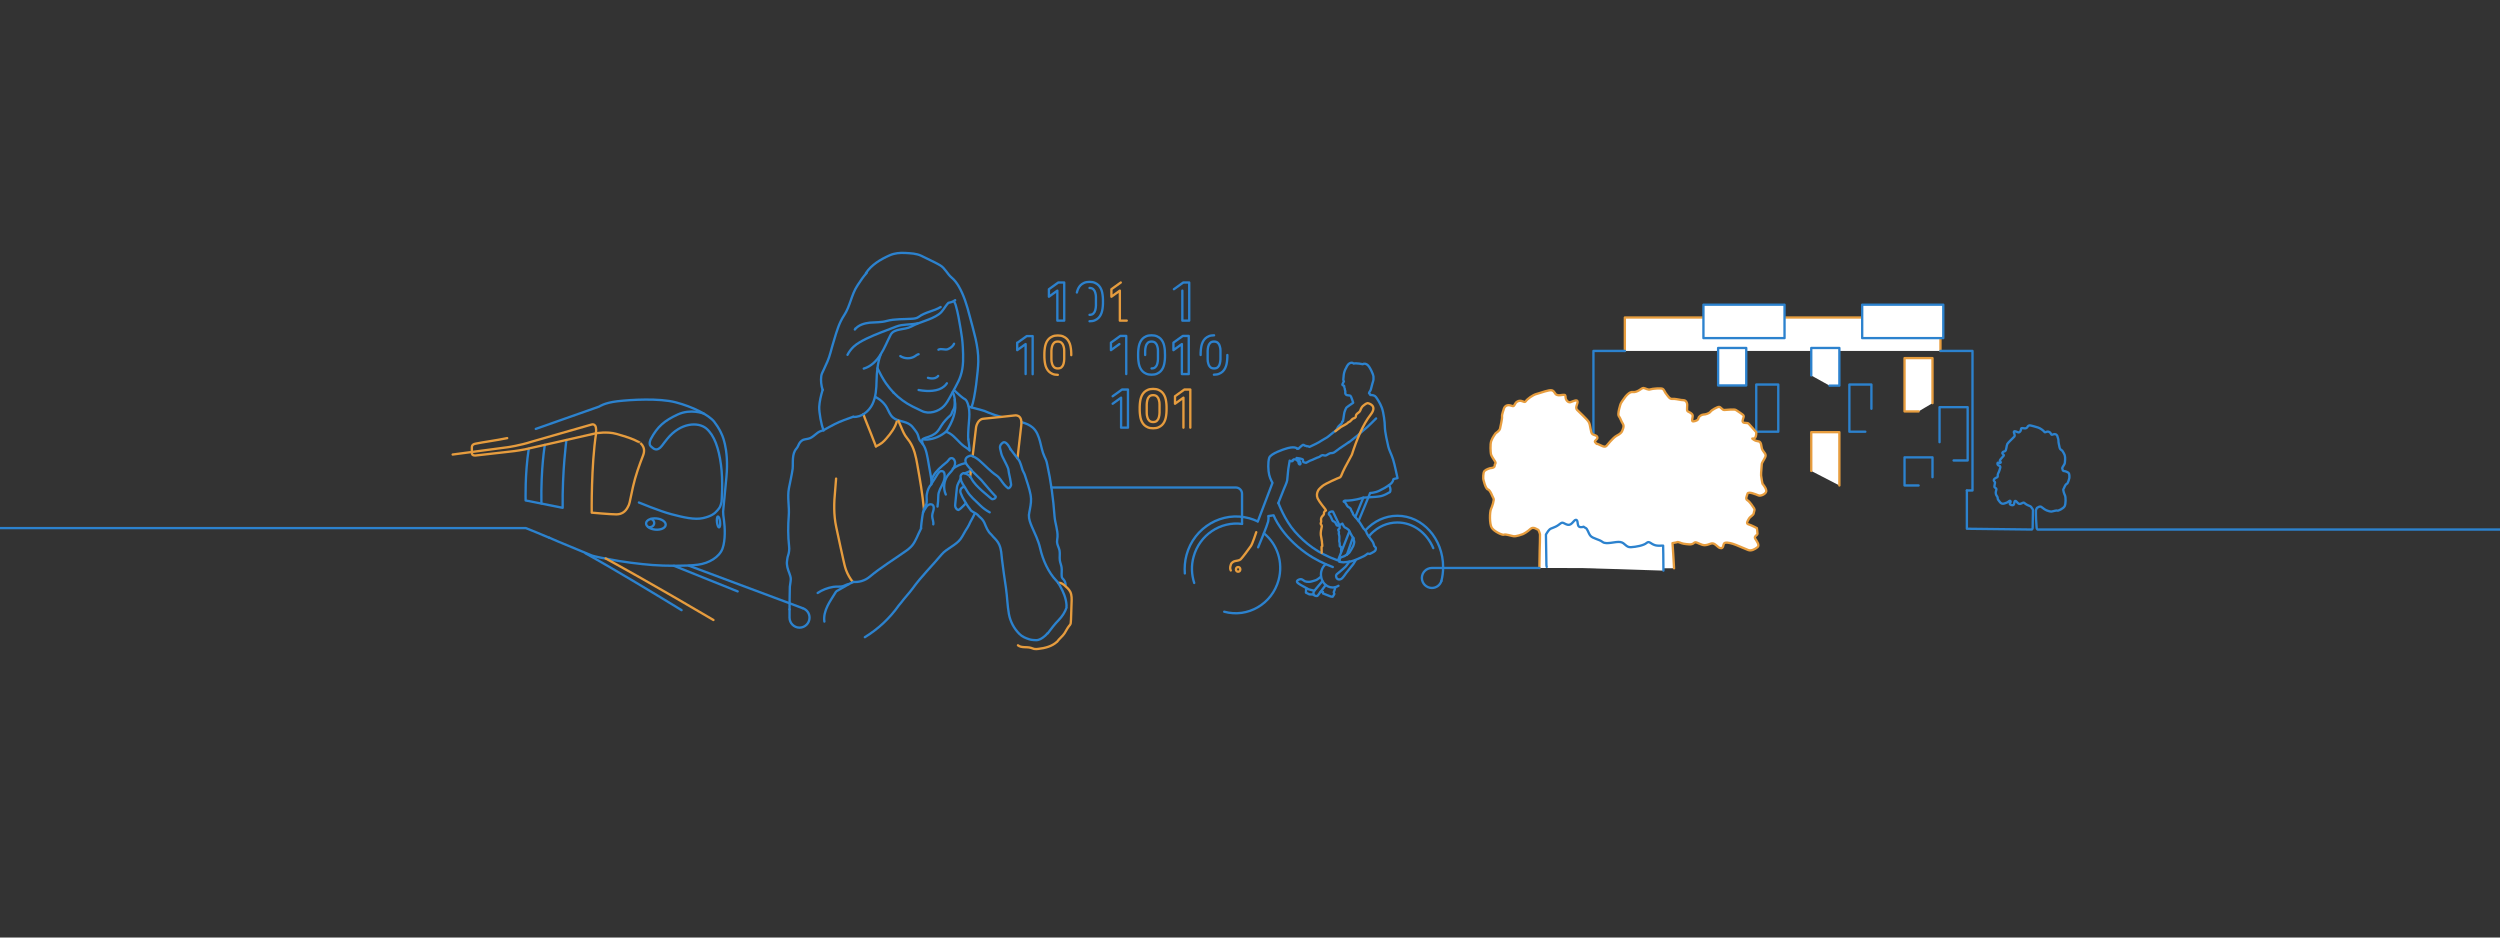 <?xml version="1.0" encoding="utf-8"?>
<!-- Generator: Adobe Illustrator 21.1.0, SVG Export Plug-In . SVG Version: 6.00 Build 0)  -->
<svg version="1.1" id="Calque_1" xmlns="http://www.w3.org/2000/svg" xmlns:xlink="http://www.w3.org/1999/xlink" x="0px" y="0px"
	 viewBox="0 0 1600 600" style="enable-background:new 0 0 1600 600;" xml:space="preserve">
<rect x="0" y="0" width="1600" height="600" fill="#333333" stroke="none"/>
<style type="text/css">
	.st0{fill:none;stroke:#2C82CE;stroke-width:1.5;stroke-linecap:round;stroke-linejoin:round;stroke-miterlimit:10;}
	.st1{fill:none;stroke:#E69C3E;stroke-width:1.5;stroke-linecap:round;stroke-linejoin:round;stroke-miterlimit:10;}
	.st2{fill:#FFFFFF;stroke:#E79D3E;stroke-width:1.5;stroke-linecap:round;stroke-linejoin:round;stroke-miterlimit:10;}
	.st3{fill:#FFFFFF;stroke:#2C82CE;stroke-width:1.5;stroke-linecap:round;stroke-linejoin:round;stroke-miterlimit:10;}
	.st4{fill:none;stroke:#2C81CD;stroke-width:1.5;stroke-linecap:round;stroke-linejoin:round;stroke-miterlimit:10;}
	.st5{fill:none;stroke:#2C82CE;stroke-width:1.5;stroke-linecap:round;stroke-linejoin:round;stroke-miterlimit:1;}
	.st6{display:none;}
	.st7{display:inline;fill:none;stroke:#2C82CE;stroke-linejoin:round;stroke-miterlimit:10;}
	.st8{display:inline;fill:none;stroke:#E79D3E;stroke-linejoin:round;stroke-miterlimit:10;}
</style>
<g id="BG">
</g>
<path class="st0" d="M830.1,287c0,0-1.7-1.8-7.9,0.4c0,0-9,2.8-9.9,5.6s-0.7,8.2,0,11s2.1,5,2.1,5l-9.4,24.7"/>
<path class="st0" d="M818.1,322l3.7-9.3c0,0,1.9-4.2,2-5.3c0.1-1.2,0.7-6.9,0.7-7.2c0-0.3,0.9-5.4,0.9-5.4s1,0.8,1.9,0.2"/>
<path class="st0" d="M818.2,322c0,0,4,10.9,10.5,18.2s14.3,13.8,27.6,18.5l7.3-18.6"/>
<path class="st0" d="M805.2,350.3c0.8-1.8,5.9-14.2,6.4-16.5c0.5-2.4,0.1-3.5,0.1-3.5l3.4-0.5c0,0,4.7,12.8,20.9,24.3
	c5.5,3.9,11.4,6.7,17,8.8"/>
<path class="st0" d="M758.3,367c-0.3-3.9,0-7.9,1.1-11.9c4.8-17.7,22.9-28.2,40.2-23.4c1.9,0.5,3.6,1.2,5.3,2"/>
<path class="st1" d="M804,340.6c0,0-2.4,7.4-3.4,8.8c-0.9,1.4-5.7,7.8-6.6,8.6c-0.9,0.8-2.9,0.9-3.6,1.1c-0.7,0.1-2.3,1-2.6,2.1
	c-0.3,1-0.9,2.3-0.1,3.9"/>
<path class="st0" d="M863.6,359.4c0,0-1.4,2.1-2.3,3.1c-0.8,0.9-4.9,4.3-4.9,4.3s-1.2,0.8-1.3,1.4s0.1,1.8,0.8,2.3s1.5,0.5,2.5,0
	s3.1-3.7,3.1-3.7l4.7-5.9l1.4-2.3"/>
<path class="st0" d="M848.4,361.1c-1.8,1.5-3,3.9-3,6.6c0,4.6,3.4,8.3,7.5,8.3c1.3,0,2.6-0.4,3.7-1.1"/>
<path class="st0" d="M848.4,374.5c0,0-3.9,5.1-4.1,5.4c-0.2,0.3-0.8,1.2-1.2,1.5c-0.4,0.2-2,0-2.4-0.9s0.3-2.2,0.3-2.2l5.3-6.3"/>
<polyline class="st0" points="840.7,380.5 838,380.4 835.8,379.3 835.9,377.1 836.7,376.9 "/>
<ellipse class="st1" cx="792.4" cy="364.4" rx="1.4" ry="1.5"/>
<path class="st0" d="M872.5,318.5c-5.6,1.8-10.1,1.9-10.5,1.9c-0.5,0-1.3-0.2-1.9,0.3c-0.6,0.5,0.6,0.6,0.6,0.6s1.4,2.1,1.6,2.6
	c0.2,0.4,1.2,0.8,1.5,1.1c0.3,0.2,0.7,0.6,0.8,1.1c0,0.4,1.2,2.3,1.2,2.3l0.1,0.7c0,0,2.4,3,3.6,4.3c1.2,1.3,2.9,4.9,3.6,5.3
	s1.4,1.7,1.6,2.5c0.2,0.7,3,4.4,3.7,5.4s1,2.7,1.1,2.9c0.1,0.2,0.9,0.7,1,1.1c0.1,0.3,0.1,1.3-0.5,2c-0.6,0.6-3.3,1.9-3.3,1.9
	l-1.4-0.2c0,0-1.3,1.1-2.5,1.7s-6.3,2.9-8.2,3.3c-1.9,0.3-4.1,0.6-4.9,0.6c-0.8,0-2.6-0.4-2.6-0.4l0.2-0.9"/>
<path class="st0" d="M830.2,287.2h0.8l0.7-0.7c0,0,1.7-1.6,2.2-1.8c0.5-0.2,1,0.5,1,0.5c0.4-0.1,1.4,0.4,1.4,0.4
	c0.5-0.2,1.8,0.4,1.8,0.4s3.6-1.7,4.2-2c0.6-0.2,3.4-1.9,3.8-2.2s2.5-1.5,3.1-1.8s4.4-3.6,5-3.9c0.5-0.3,1.4-1.3,1.7-2
	c0.2-0.7,1.3-1.9,1.7-2.2c0.4-0.3,1.2-0.8,1.3-1.7c0-0.9,0.5-0.2,0.6-0.6c0-0.4,0.6-3,0.7-4.5c0.1-1.5,1.2-3.8,1.5-4.2
	c0.3-0.4,4.3-3.1,4.3-3.1v-0.2c0,0-1.2-3.9-1.7-4.3c-0.5-0.4-2.2-0.1-2.8-0.7c-0.6-0.5-0.6-1.1-0.5-1.6c0-0.5,0-1-0.2-1.3
	s0-0.9-0.2-1c-0.1-0.1-0.4-1.8-0.4-1.8s-1.1-0.3-1.1-0.7s1-2.1,1-2.1s-0.4-0.6-0.4-1s0.2-1.9,0.3-3.2s0.9-3.5,1.3-4s0.8-2.5,2.5-3.4
	s2.5,0.2,2.5,0.2c1.9-0.5,5.9,0.4,5.9,0.4s0.9-0.9,2.7,0.2s4.1,6.7,4.1,7.5s0.1,2.4-0.1,2.8c-0.2,0.4-1.1,3.9-1.2,4.3
	c-0.1,0.4-0.3,1.2-0.4,1.5s-0.5,1.1-0.8,1.4c-0.3,0.3-0.3,1-0.3,1c0.7,0.2,0.8,1,0.8,1c1.4,0,2.8,0.2,3.6,1.3s2.7,3.9,3.8,6.9
	s1.9,9.2,1.9,12.2s1.7,10.6,2.2,12.6c0.4,2,2.1,5.1,3.1,8.3c1,3.2,2.8,11.9,2.8,11.9l-2.2,0.5"/>
<path class="st0" d="M827.1,294.7l0.9-0.7c0,0,1,0,1.4,0.1s0.9,0.7,1.4,1.3c0.4,0.6,0.4,0.6,0.4,0.6s-0.3,0.2,0,0.7s0.7,0.8,1,0.4
	c0.2-0.4,0.2-0.3,0-1s-1.1-2.4-2.4-3c0,0,3.1,0.4,3.5,0.7c0.4,0.3,0.6,0,0.6,0.7s0,1.1,0.4,1.3c0.4,0.2,1.6,0.4,1.6,0.4
	s2.6-1.5,3.2-1.6s4-1.9,4.8-2s1.6-1.3,2.5-1.3s1.5,0.5,2.4,0.1c0.8-0.4,2.2-1.4,2.9-1.4s1.7,0,2.8-0.9c1-0.9,5.1-3.7,6.1-4.3
	c1-0.6,2.7-1.9,2.7-1.9"/>
<line class="st0" x1="865.8" y1="344.1" x2="862" y2="355.1"/>
<path class="st0" d="M869.5,333.4l7.4-17.9c0,0,2.9,0,5.8-1.4c2.9-1.4,4.7-2.5,5.8-3.3c1.8-1.2,2.9-2.1,3.3-4.1"/>
<path class="st0" d="M867.4,330.9l5.1-12.4l6.3-0.4c0,0,3.4-0.2,5.1-0.6c1.7-0.3,5.3-2.3,5.7-2.6c0.3-0.3,0.7-2.5-0.7-4.3"/>
<path class="st0" d="M858.3,352.8l0.1-2.7l-0.9-0.4c0,0-0.2-1.6-0.1-2c0-0.4-0.3-1.1-0.3-1.4s0.2-2.6,0.1-3
	c-0.1-0.4-0.3-1.4-0.4-1.9c0-0.5,0.3-0.9,0-1.4s-0.4-1-0.2-1.2s0.7-0.4,0.8-0.8c0-0.4-0.1-1.7-0.1-1.7l-4.2-8.9c0,0-1.2-0.5-2.6,0.9
	c-0.1,0.1-0.1,0.9,0.1,1.1s0.2,0.1,0.7,0.7c0.4,0.6,1.2,2.4,1.4,2.9s0.9,0.8,1.3,0.9c0.4,0.1,1.1,1.4,1.2,1.7
	c0.1,0.3,0.3,0.7,0.7,0.8c0.4,0,0.9,0,0.9,0l2.3-1.3c0,0,1.1,2.2,1.5,2.4c0.4,0.2,1.2,0.6,1.6,0.9s1.3,1,1.3,1.2c0,0.3,2,4,2.3,4.2
	s0.7,0.7,0.6,1c0,0.2-0.2,0.4,0,0.7c0.1,0.3,0.4,1.2,0.3,1.7c-0.1,0.4-0.4,1.8-0.6,2.2c-0.2,0.3-2.2,4.4-3.2,4.9
	c-0.9,0.5-2.2,1.6-2.9,1.8c-0.6,0.1-2.2,0.7-2.5,1.3c-0.2,0.6-0.1,0.9-0.1,0.9"/>
<path class="st0" d="M845.4,369.1c0,0-2.3,1.9-3.2,2.2c-0.9,0.3-3.3,1.1-4.4,1.1c-1.1,0-2-0.1-2.7-0.4c-0.7-0.4-1.7-1.2-2.2-1.3
	c-0.5-0.1-1.4,0-2.3,0.6l-0.4,0.4c0,0-0.3,0.5,0,1s2.3,1.7,2.3,1.7s3,1.7,3.6,2s1,0.6,1.6,0.8c0.6,0.1,3.4,0.9,3.4,0.9"/>
<path class="st0" d="M845.2,378.7l1.5,0.1v1l5.1,2l1.1,0.1c0,0,1-1.4,1.1-1.8c0-0.4-0.3-0.6-0.3-0.6l-0.1-0.5c0,0,0.7-1.6,1-3.1"/>
<path class="st0" d="M863.4,283c0,0,4.7-3.8,4.9-3.9s6.8-5.8,7-6s4.9-4.7,5.4-5.3"/>
<path class="st1" d="M854.6,276c0,0,3.2-2.4,3.7-2.8c0.5-0.3,3.9-2,4.2-2.5s1.1-0.7,1.4-0.9c0.3-0.2,1.1-1.1,1.6-1.6
	s1.8-0.6,2.1-1.2s0-1.4,0.8-2.1s2-1.4,2.2-2.2s1-2.3,1.6-2.8s2.1-1.8,3.1-1.9c0,0,6.8,1.2,1.9,7.4s-9,16.1-12,25.6
	c-0.1,0.4-4.8,8.6-5.7,10.8c-0.9,2.2-1.4,3.6-2.1,3.8c-0.7,0.2-9.1,3.8-11.1,5.5s-2.6,2.4-3,3.5s-0.8,2.4,0,4.4
	c0.9,2,4.9,6.9,4.9,6.9l0.4,0.8c0,0-1,0.5-1.2,1.2s0.2,1.1-0.4,1.7c-0.6,0.6-1.3,1.3-1.5,2.3c-0.2,0.9,0.2,1.8,0,2.2
	c-0.2,0.4-0.4,1.1-0.1,1.5c0.3,0.3,0.8,1,0.5,1.7c-0.2,0.6-0.8,3.8-0.6,5s0.9,4.7,0.8,5.2c0,0.5,0.4,2.2,0,2.2
	c-0.3,0-0.3,0.5-0.3,0.5l0.1,3.6"/>
<path class="st0" d="M873.9,339.4c5.3-5.8,12.5-9.3,20.4-9.3c16.2,0,29.3,14.7,29.3,32.9c0,3-0.4,6-1.1,8.8"/>
<path class="st0" d="M917.3,350.8c-4.1-9.7-12.8-16.4-23-16.4c-6.5,0-12.3,2.7-16.8,7.2l-1.4,1.7"/>
<path class="st0" d="M783.5,391.5c15,4.1,30.6-4.9,34.8-20.3c3.1-11.4-0.9-23-9.4-29.9"/>
<polyline class="st2" points="1039.9,224.6 1039.9,203.2 1241.9,203.2 1241.9,224.6 "/>
<rect x="1191.8" y="195" class="st3" width="51.9" height="21.4"/>
<rect x="1090.2" y="195" class="st3" width="51.9" height="21.4"/>
<path class="st0" d="M1258.8,313.9v24.5l41.6,0.5c0.5-0.3,0.5-1.2,0.5-1.2l0.2-11.5c0,0-0.8-1.3-1.3-1.9c-0.6-0.6-1.9-0.7-3.3-1.7
	c-1.4-1.1,0,0-0.9-0.7s-1.3,0.4-2.8,0.6c-1.4,0.2-2.1-1.8-2.9-1.9s-0.6,1-0.9,2c-0.3,1.1-2,0.8-2.6,0.2c-0.6-0.6,0.8-1.3,0.3-2.1
	s-1.2,0.6-2.4,1s-2.1,0.9-3.1,0.6s-1.5-1.4-2.2-2.2s-0.3-1.1-0.6-1.9s-0.6-0.7-1-1.9c-0.4-1.2,0.2-2.2,0.3-3.1s-1.5-1.1-1.3-1.9
	s0.2-1.5,0.4-2.3c0.2-0.8-1.1-1-0.7-2c0.5-1.1,1.9-1.3,2.3-1.7c0.4-0.4-0.1-1.5,0.4-2.3s1.3-3.1,1.4-3.8c0.1-0.8-0.4-1.1-0.9-1.2
	c-0.5-0.2-1.2-0.8-0.9-1.6c0.4-0.9,1.3,0.3,1.9-0.2s-0.4-0.9-0.4-1.4c0-0.6,2.1-2.6,2.5-3.2s-1.1-1-0.9-1.8c0.3-0.9,1.1-0.7,1.8-1.1
	c0.8-0.5,0.8-3.4,1.4-4.6c0.7-1.1,3.5-3.6,4.4-4.6s-0.5-2.5-0.2-3.2c0.3-0.8,1.8,0.1,2.7,0.4s1.7-0.8,1.8-1.6c0.1-0.9,0-1.2,1-1.1
	s1.6,0.3,2.4,0s0.8-1.4,1.8-1.7s4.3,1,5.7,1.3c1.4,0.4,3.6,2,4.1,2.8s1.3-0.5,2.7-0.1s1.3,1.3,1.8,1.8s1.2-0.5,2.5-0.2
	s1.4,1.6,1.4,1.6s0.7,1.9,0.6,2.6s0.6,3.7,0.8,4.6c0.2,0.9,1.6,1.7,1.6,1.7s1.1,1.5,1.6,2.9c0.5,1.3,0.2,4.3,0.1,5s-1,1.9-1.5,2.8
	s0.1,0.8,0.1,1.6c0,0.9,1.6,0.9,1.6,0.9s1.5,0.4,2.2,1.1s0.5,3.1,0.5,3.1s-0.8,3.6-1.7,3.9c-1,0.3-1.7,2.9-2.1,3.3
	c-0.4,0.5,0.5,3.1,1,4.1c0.5,1.1,0.6,5.5-0.3,7c-0.9,1.4-4.1,3-4.7,2.7s-2.7,0.5-3.6,0.6c-1,0.1-3-0.7-3.3-0.8c-0.4-0.1-1.8-1-3-2
	c-1.1-1.1-2.7,0.4-3,0.4c0,0-0.6,1-0.7,1.7c-0.1,0.8,0.1,5.2,0.1,5.8c0,0.7,0.3,4.3,0.3,4.7s0,1.2,0.6,1.7h373"/>
<polyline class="st0" points="1241.9,224.6 1262.4,224.6 1262.4,313.9 1258.8,313.9 "/>
<polyline class="st0" points="1019.8,313.9 1019.8,224.6 1039.9,224.6 "/>
<polyline class="st0" points="1227.9,310.7 1218.9,310.7 1218.9,292.7 1236.8,292.7 1236.8,305.4 "/>
<rect x="1051.2" y="260.3" class="st0" width="18" height="18"/>
<rect x="1099.6" y="276.6" class="st0" width="18" height="34.1"/>
<rect x="1099.6" y="222.7" class="st3" width="18" height="24"/>
<rect x="1124" y="246.1" class="st0" width="14.1" height="30.2"/>
<polyline class="st2" points="1159.2,301.4 1159.2,276.6 1177.2,276.6 1177.2,310.7 "/>
<polyline class="st3" points="1159.2,240.3 1159.2,222.7 1177.2,222.7 1177.2,246.8 1170.9,246.8 "/>
<polyline class="st0" points="1193.8,276.3 1183.6,276.3 1183.6,246.1 1197.7,246.1 1197.7,261.6 "/>
<polyline class="st2" points="1227.9,263.3 1218.9,263.3 1218.9,229.2 1236.8,229.2 1236.8,258 "/>
<polyline class="st0" points="1241.3,283 1241.3,260.6 1259.3,260.6 1259.3,294.7 1250.3,294.7 "/>
<path class="st2" d="M985.2,363.5c0.1-2.1,0.2-10.8,0.2-11.6c0-1.1,0.3-8.6,0.2-9.9c-0.2-1.3-1.1-2.9-1.1-2.9c-0.5,0-3.1-2.4-5-0.6
	s-4.4,3.2-5,3.4c-0.6,0.2-4.1,1.5-5.7,1.3c-1.6-0.2-5.2-1.5-6.2-1s-6.5-2.1-7.9-4.5c-1.5-2.4-1.3-10-0.5-11.8s2.3-6.2,1.6-7
	c-0.6-0.8-1.9-5.2-3.6-5.7c-1.6-0.5-2.9-6.6-2.9-6.6s-0.3-4.1,0.8-5.2s3.7-1.8,3.7-1.8s2.8,0,2.8-1.5s1.1-1.3,0.2-2.8
	c-1-1.5-2.4-3.6-2.6-4.7c-0.2-1.1-0.6-6.2,0.2-8.4c0.8-2.3,2.8-4.9,2.8-4.9s2.4-1.5,2.8-2.9c0.3-1.5,1.5-6.6,1.3-7.8
	c-0.2-1.1,1-4.4,1-4.4s0.3-2.3,2.4-2.8s3.4,1.1,4.2,0.3c0.8-0.8,0.8-2.4,3.1-3.1c2.3-0.6,3.7,1.5,4.5,0.2c0.8-1.3,4.5-4.1,7-4.7
	c2.4-0.6,7.9-2.8,9.7-2.3s1.8,2.4,3.1,2.9s2.4,0.2,4.1,0c1.6-0.2,1.5,0.5,1.6,1.9c0.2,1.5,1.6,3.2,3.1,2.8c1.5-0.5,4.1-1.9,4.5-0.6
	c0.5,1.3-1.8,3.9-0.3,5.5s6.3,5.8,7.5,7.8s1.1,7,2.4,7.8c1.3,0.8,2.6,0.5,3.1,1.9s-2.1,2.1-1.5,3.1c0.2,0.3,0.6,0.7,1.1,1.2
	c0.2-0.1-0.2-0.3,1.2,0.3c2.2,0.9,3.8,2.2,5.1,0.9c0,0,4.2-5.3,6.4-6.4c2.2-1.1,3.3-2.2,3.6-3.1s1.5-2.9,0.4-4.6
	c-1.1-1.6-1.6-3.8-2.6-4.9c-0.9-1.1,0.9-7.7,1.6-8.6s4-7.1,7.3-6.8c3.3,0.4,5.7-2.7,6.9-2.6s3.1,1.5,4.4,0.9
	c1.3-0.5,6.8-0.9,7.8-0.4c1.1,0.5,1.6,2.6,2.6,3.6c0.9,1.1,2,3.1,3.6,2.9c1.6-0.2,4.4,0.5,5.8,0.7c1.5,0.2,2.6-0.2,3.5,1.6
	c0.9,1.8-0.5,4.9,0.7,5.7c1.3,0.7,2.9,1.3,3.1,2.6c0.2,1.3-1.1,4,0.4,3.8s3.1-0.7,3.3-2s2.2-2.4,3.3-2.4c1.1,0,3.6-0.7,4.4-1.8
	c0.7-1.1,4.4-3.1,5.5-3.1s2,2,3.3,2s6.6-0.7,7.5,0s4.4,2.7,4.9,3.6s-1.3,3.3-0.4,4.2c0.9,0.9,2.9,0,3.8,1.1s4.7,5.3,4.7,5.3
	s0.2,2.2-0.7,3.5c-0.9,1.3-3.1-0.2-0.9,1.3s3.3,0.5,4.2,1.8c0.9,1.3,0.5,3.3,1.5,4.9c0.9,1.6,2.6,2.6,1.6,4.6
	c-0.9,2-2.2,3.3-2.2,4.7c0,1.5-0.5,4.9-0.4,6.9c0.2,2,0.9,5.3,0.9,5.3s2.7,3.1,2.4,4.9c-0.4,1.8-3.6,3.1-4.9,2.6s-6.6-2.9-7.1-1.1
	s-1.5,3.3,0,4.2c1.5,0.9,3.5,4,4.2,5.1s0,1.6-0.2,3.1s-2.2,2-3.1,3.6s-2,3.1-0.2,3.6s5.3,2.4,5.3,2.4s0.4,2.7,0.4,3.6
	s-2.4,1.6-1.5,3.1s3.1,4.2,1.5,5.5s-4,2.6-6,1.8c-2-0.7-8-3.5-9.9-4c-1.8-0.5-5.5-1.6-5.8,0.5c-0.4,2.2-1.1,2.6-2.4,2.2
	s-2.7-2.6-4.4-2.9c-1.6-0.4-3.8,1.8-6.8,0.9c-2.9-0.9-4.2-2.4-5.5-1.1s-4.2,0.7-6.4,0.4s-3.3-1.6-4.6-0.9c-0.2,0.1-1.9,0.4-2.6,0.5
	c0,0,1,14.7,1,16.1"/>
<path class="st0" d="M922.5,371.8c-0.8,2.6-3.2,4.5-6.1,4.5c-3.5,0-6.4-2.9-6.4-6.4s2.9-6.4,6.4-6.4h55.3h13.5"/>
<path class="st0" d="M513.6,389.2c2.6,0.8,4.5,3.2,4.5,6.1c0,3.5-2.9,6.4-6.4,6.4s-6.4-2.9-6.4-6.4V390"/>
<path class="st3" d="M989.9,362.8c-0.2-0.6-0.2-1.3-0.2-1.3l-0.3-19.4c0,0,1.3-2.3,2.3-3.2c1-1,3.2-1.1,5.7-2.9c2.4-1.8,0,0,1.5-1.1
	s2.3,0.6,4.7,1c2.4,0.3,3.6-3.1,4.9-3.2c0.3,0,0.5,0,0.6,0.2c0.1,0.1,0.1,0.1,0.2,0.2c0.4,0.6,0.3,1.8,0.7,3.1
	c0.4,1.4,2.2,1.4,3.5,0.9c0.5,0.4,0.9,0.6,1.1,0.7c1.5,0.5,1.8,3.3,3.3,5.1c1.5,1.8,5.5,2.2,7.8,4c2.4,1.8,8.2-0.5,11.3,0
	c3.1,0.5,3.5,3.5,6.8,3.3s8.2-1.1,10-2.7s2.6,0.7,5.7,1.5c1.1,0.3,2.9,0.3,4.9,0.2c0,0,0.2,9.4,0.2,16"/>
<path class="st0" d="M351.6,344.2c-3.8-1.7-13.8-5.7-15-6.2H-77"/>
<path class="st0" d="M342.9,274.5c5.2-1.8,40.6-14.3,40.6-14.3s3.2-2.4,11.7-3.4s26.6-2.1,37.3,0.7c10.7,2.8,21,8,24.5,12.3
	c3.4,4.4,4.6,7.5,4.6,7.5s5.1,9.1,3.3,28.1c-1.7,19-2.1,20.7-2.1,22s0.1,2.6,0.6,6.1s1,12.2-1,17.6s-8.6,9.4-15.7,10.3
	c-7.2,1-21.6,0.8-29.3,0.2s-19.4-2-28.1-3.8c0,0-9.1-1.6-10.8-2.4c-1.7-0.8-23.3-9.5-27-11.3"/>
<path class="st1" d="M411.6,291.4c-2.4,6.2-4.9,13-6.5,20.2c-2.6,11.6-1.9,10.3-3.4,13.1c-1.5,2.8-3.8,4.5-7.3,4.5
	s-15.7-1.1-15.7-1.1s-0.4-30.1,2.8-50.8c0,0,7.1-1.3,13,0.4c5.9,1.7,10.3,3,14.3,5.2C408.8,282.8,413.9,285.5,411.6,291.4z"/>
<path class="st0" d="M450.4,264.7c0,0-8.3-3.3-16.7,0.6s-12.9,7.6-17.2,15.7c0,0-1.6,3.1,0,4.6c1.6,1.4,3.8,4,7.2-0.4
	c1-1.4,2.2-2.9,3.4-4.4c8.5-10.4,19.7-10.9,24.9-6.6c5.2,4.4,8,12.7,9.4,23.1c1.5,10.4,0.4,23.9,0.4,23.9c-0.8,3.1-1,3.5-2.7,5.5
	s-3.9,3.7-9.2,4.9s-12.6-0.5-20.2-2.5s-20.8-7.5-20.8-7.5"/>
<ellipse transform="matrix(8.768568e-02 -0.996 0.996 8.768568e-02 48.997 724.105)" class="st0" cx="419.8" cy="335.3" rx="3.6" ry="6.3"/>
<path class="st0" d="M415,337.3c0.2,0.1,0.5,0.1,0.7,0.1c1.7,0,3-1.2,3-2.7c0-1.2-0.9-2.3-2.1-2.6"/>
<ellipse transform="matrix(0.994 -0.108 0.108 0.994 -33.3 51.416)" class="st0" cx="459.8" cy="334.3" rx="1" ry="3.5"/>
<path class="st0" d="M362.5,281.6c0,0-2.7,20.1-2.4,43.4l-23.7-4.7c0,0-0.5-17,2-33.1"/>
<path class="st0" d="M348.7,284.7c0,0-2.6,15-2.2,37.5"/>
<path class="st1" d="M324.6,280.4c-7.3,1.5-15.2,2.5-20.5,3.6c-2.4,0.5-2.1,2.4-2.1,2.4c-0.1,1.9,0,3.3,0.1,4.1c0.3,1.3,2.5,1,2.5,1
	l22-2.5c0,0,4.2-0.4,9.3-1.4l45.5-10.3c0.9-7-2.8-5.6-2.8-5.6l-38.4,11c-7.4,2.4-15.1,3.5-15.1,3.5l-35.4,4.7"/>
<line class="st0" x1="441" y1="362.1" x2="513.6" y2="389.2"/>
<line class="st0" x1="431.3" y1="362.1" x2="472.1" y2="378.5"/>
<path class="st1" d="M456.6,396.8c0,0-39.8-23.5-69-39.4"/>
<path class="st0" d="M444.6,397.7"/>
<path class="st0" d="M436.2,390.5c-14.7-9-42.9-26.1-61.5-36.4"/>
<path class="st0" d="M794.9,335.3c-13.8-1.8-27.2,7-31,21c-1.6,5.7-1.3,11.5,0.4,16.8"/>
<path class="st0" d="M673,312h117.9c2.2,0,4,1.8,4,4v19.3"/>
<path class="st4" d="M768.4,227.2c0-1,0-2,0.1-3s0.2-1.9,0.4-2.8c0.2-0.9,0.5-1.8,0.9-2.6s0.9-1.5,1.5-2.1s1.4-1.1,2.3-1.5
	c0.9-0.4,2-0.6,3.4-0.6"/>
<path class="st4" d="M785.5,227.2c0,1,0,2-0.1,3s-0.2,1.9-0.4,2.8c-0.2,0.9-0.5,1.8-0.9,2.6s-0.9,1.5-1.5,2.1s-1.4,1.1-2.3,1.5
	c-0.9,0.4-2,0.6-3.4,0.6"/>
<path class="st4" d="M676.7,205.2V186l-5.4,3.9v-4.8l6-4.3h3.8v24.4L676.7,205.2L676.7,205.2z"/>
<path class="st4" d="M689.2,187.2c0.2-0.9,0.5-1.8,0.9-2.6s0.9-1.5,1.5-2.1s1.4-1.1,2.3-1.5c0.9-0.4,2-0.6,3.4-0.6s2.5,0.2,3.4,0.6
	c0.9,0.4,1.7,0.9,2.3,1.5s1.1,1.3,1.5,2.1s0.7,1.6,0.9,2.6c0.2,0.9,0.3,1.9,0.4,2.8c0.1,1,0.1,2,0.1,3s0,2-0.1,3s-0.2,1.9-0.4,2.8
	c-0.2,0.9-0.5,1.8-0.9,2.6s-0.9,1.5-1.5,2.1s-1.4,1.1-2.3,1.5c-0.9,0.4-2,0.6-3.4,0.6"/>
<path class="st4" d="M697.3,201.5c1.1,0,2-0.3,2.5-0.9c0.6-0.6,1-1.3,1.2-2.2s0.4-1.8,0.4-2.8s0-1.9,0-2.7s0-1.7,0-2.7
	s-0.1-1.9-0.4-2.8c-0.2-0.9-0.6-1.6-1.2-2.2c-0.6-0.6-1.4-0.9-2.5-0.9"/>
<path class="st1" d="M721.1,205.2h-4.4V186l-5.4,3.9v-4.8l6-4.3"/>
<path class="st4" d="M751.3,185.1l6-4.3h3.8v24.4h-4.4V186"/>
<path class="st4" d="M656.4,239.4v-19.2l-5.4,3.9v-4.8 M651.1,219.4l6-4.3h3.8v24.4"/>
<path class="st1" d="M677,239.9c-1.3,0-2.5-0.2-3.4-0.6c-0.9-0.4-1.7-0.9-2.3-1.5s-1.1-1.3-1.5-2.1s-0.7-1.6-0.9-2.6
	c-0.2-0.9-0.3-1.9-0.4-2.8c-0.1-1-0.1-2-0.1-3s0-2,0.1-3s0.2-1.9,0.4-2.8c0.2-0.9,0.5-1.8,0.9-2.6s0.9-1.5,1.5-2.1s1.4-1.1,2.3-1.5
	c0.9-0.4,2-0.6,3.4-0.6s2.5,0.2,3.4,0.6c0.9,0.4,1.7,0.9,2.3,1.5s1.1,1.3,1.5,2.1s0.7,1.6,0.9,2.6c0.2,0.9,0.3,1.9,0.4,2.8
	c0.1,1,0.1,2,0.1,3"/>
<path class="st1" d="M681.1,227.2c0-0.8,0-1.7,0-2.7s-0.1-1.9-0.4-2.8c-0.2-0.9-0.6-1.6-1.2-2.2c-0.6-0.6-1.4-0.9-2.5-0.9
	s-2,0.3-2.5,0.9c-0.6,0.6-1,1.3-1.2,2.2s-0.4,1.8-0.4,2.8s0,1.9,0,2.7s0,1.7,0,2.7s0.1,1.9,0.4,2.8c0.2,0.9,0.6,1.6,1.2,2.2
	s1.4,0.9,2.5,0.9s2-0.3,2.5-0.9c0.6-0.6,1-1.3,1.2-2.2s0.4-1.8,0.4-2.8S681.1,228,681.1,227.2z"/>
<path class="st4" d="M716.4,220.2l-5.4,3.9v-4.8l6-4.3h3.8v24.4"/>
<path class="st4" d="M745.6,227.2c0,1,0,2-0.1,3s-0.2,1.9-0.4,2.8c-0.2,0.9-0.5,1.8-0.9,2.6s-0.9,1.5-1.5,2.1s-1.4,1.1-2.3,1.5
	c-0.9,0.4-2,0.6-3.4,0.6c-1.3,0-2.5-0.2-3.4-0.6c-0.9-0.4-1.7-0.9-2.3-1.5s-1.1-1.3-1.5-2.1s-0.7-1.6-0.9-2.6
	c-0.2-0.9-0.3-1.9-0.4-2.8c-0.1-1-0.1-2-0.1-3s0-2,0.1-3s0.2-1.9,0.4-2.8c0.2-0.9,0.5-1.8,0.9-2.6s0.9-1.5,1.5-2.1s1.4-1.1,2.3-1.5
	c0.9-0.4,2-0.6,3.4-0.6c1.3,0,2.5,0.2,3.4,0.6c0.9,0.4,1.7,0.9,2.3,1.5s1.1,1.3,1.5,2.1s0.7,1.6,0.9,2.6c0.2,0.9,0.3,1.9,0.4,2.8
	C745.5,225.2,745.6,226.2,745.6,227.2z"/>
<path class="st4" d="M737,235.8c1.1,0,2-0.3,2.5-0.9c0.6-0.6,1-1.3,1.2-2.2s0.4-1.8,0.4-2.8s0-1.9,0-2.7s0-1.7,0-2.7
	s-0.1-1.9-0.4-2.8c-0.2-0.9-0.6-1.6-1.2-2.2c-0.6-0.6-1.4-0.9-2.5-0.9s-2,0.3-2.5,0.9c-0.6,0.6-1,1.3-1.2,2.2s-0.4,1.8-0.4,2.8
	s0,1.9,0,2.7"/>
<path class="st4" d="M756.4,239.4v-19.2l-5.4,3.9v-4.8l6-4.3h3.8v24.4L756.4,239.4L756.4,239.4z"/>
<path class="st4" d="M781.1,227.2c0-0.8,0-1.7,0-2.7s-0.1-1.9-0.4-2.8c-0.2-0.9-0.6-1.6-1.2-2.2c-0.6-0.6-1.4-0.9-2.5-0.9
	s-2,0.3-2.5,0.9c-0.6,0.6-1,1.3-1.2,2.2s-0.4,1.8-0.4,2.8s0,1.9,0,2.7s0,1.7,0,2.7s0.1,1.9,0.4,2.8c0.2,0.9,0.6,1.6,1.2,2.2
	c0.6,0.6,1.4,0.9,2.5,0.9s2-0.3,2.5-0.9c0.6-0.6,1-1.3,1.2-2.2s0.4-1.8,0.4-2.8S781.1,228,781.1,227.2z"/>
<path class="st4" d="M712.1,253.6l6-4.3h3.8v24.4h-4.4v-19.2l-5.4,3.9"/>
<path class="st1" d="M746.6,261.5c0,1,0,2-0.1,3s-0.2,1.9-0.4,2.8s-0.5,1.8-0.9,2.6c-0.4,0.8-0.9,1.5-1.5,2.1s-1.4,1.1-2.3,1.5
	c-0.9,0.4-2,0.6-3.4,0.6s-2.5-0.2-3.4-0.6s-1.7-0.9-2.3-1.5s-1.1-1.3-1.5-2.1c-0.4-0.8-0.7-1.6-0.9-2.6c-0.2-0.9-0.3-1.9-0.4-2.8
	c-0.1-1-0.1-2-0.1-3s0-2,0.1-3s0.2-1.9,0.4-2.8c0.2-0.9,0.5-1.8,0.9-2.6s0.9-1.5,1.5-2.1s1.4-1.1,2.3-1.5c0.9-0.4,2-0.6,3.4-0.6
	s2.5,0.2,3.4,0.6c0.9,0.4,1.7,0.9,2.3,1.5s1.1,1.3,1.5,2.1s0.7,1.6,0.9,2.6c0.2,0.9,0.3,1.9,0.4,2.8
	C746.6,259.5,746.6,260.5,746.6,261.5z M742.1,261.5c0-0.8,0-1.7,0-2.7s-0.1-1.9-0.4-2.8c-0.2-0.9-0.6-1.6-1.2-2.2
	c-0.6-0.6-1.4-0.9-2.5-0.9s-2,0.3-2.5,0.9c-0.6,0.6-1,1.3-1.2,2.2c-0.2,0.9-0.4,1.8-0.4,2.8s0,1.9,0,2.7c0,0.8,0,1.7,0,2.7
	s0.1,1.9,0.4,2.8c0.2,0.9,0.6,1.6,1.2,2.2c0.6,0.6,1.4,0.9,2.5,0.9s2-0.3,2.5-0.9c0.6-0.6,1-1.3,1.2-2.2c0.2-0.9,0.4-1.8,0.4-2.8
	C742.1,263.1,742.1,262.2,742.1,261.5z"/>
<path class="st1" d="M757.4,273.7v-19.2l-5.4,3.9v-4.8l6-4.3h3.8v24.4"/>
<path class="st0" d="M464,378.9"/>
<path class="st0" d="M464,378.9"/>
<path class="st0" d="M505.3,390c0-1.4,0.1-13.1,0.2-14.5c0.1-1.6,0.6-3.3,0.6-4.9c0-1.3-0.5-2.5-0.9-3.7c-1-2.5-1.9-5.2-1.5-7.9
	c0.2-1.2,0.2-2.1,0.6-3.2c0.7-2,1-4.2,0.7-6.4c-0.7-6.3-0.7-12.8-0.2-19.1c0.5-6-1-11.9,0.1-17.8c0.7-3.8,1.9-8.7,2.4-12.5
	c0.2-2.2,0-4.4,0.2-6.7s0.7-4.5,2.2-6.2c1.2-1.3,1.3-2.8,2.4-4.1c0.5-0.6,1.2-1.2,1.9-1.5c0.4-0.1,0.7-0.2,1.1-0.3
	c0.7-0.1,1.4-0.3,2.1-0.4c3.3-0.6,5.2-4.1,8.4-5c0.5-0.2,1.1-0.3,1.6-0.4"/>
<path class="st0" d="M600,324.2c0.3-2.2,0.5-4.4,0.5-6.6c0-1.8,0.4-2.8,1.1-4.5c0.8-1.6,1.7-3.2,2.3-4.8c0.6-1.6,0.8-3.1,0.6-4.8
	c-0.1-0.8-0.4-1.6-1.2-1.9c-0.4-0.1-0.4-0.1-0.9-0.1c-1,0-1.6,0.9-2.2,1.7c-1.4,2.3-2.7,4.4-4.2,6.6"/>
<path class="st0" d="M553.5,407.8c8.5-5.2,15.9-12.1,21.7-20.3c0.2-0.3,1.3-1.5,1.5-1.8c2.2-3,5.2-6.1,7.4-9.1
	c5.6-7.8,12.3-14.3,18.5-21.7c3.3-3.9,9.2-5.9,12.2-10c1.7-2.4,2.6-4.7,4.3-7.1c0.8-1.2,1.3-2.4,1.9-3.7c1-1.8,2-3.6,2.9-5.5"/>
<path class="st0" d="M614.8,306.3c-0.9,2-2.2,3.7-2.4,6c-0.3,3.4-0.6,6.5-1,9.8c-0.1,0.8-0.2,1.7,0.1,2.5s1,1.7,1.9,1.8
	c1.1-0.6,2-1.5,2.9-2.4c0.5-0.5,1-1,1.5-1.5c0.1-0.1,0.3-0.3,0.4-0.4"/>
<path class="st0" d="M609.8,300c2.3-1.7,4.9-2.9,7.7-3.5c0.2,0,0.4,0.1,0.6,0"/>
<path class="st0" d="M617,311.6c-0.8,0.1-1.6,0.6-2,1.3c-0.5,0.8-0.5,1.9-0.1,2.8c0.6,1.2,0.9,2.3,1.6,3.4c1.4,2.4,2.5,4.5,4.3,6.7
	c0.5,0.6,0.4,0.8,1,1.2c1.2,1,2.8,1.4,3.9,2.5c0.5,0.6,1.1,1.2,1.7,1.7c1.1,0.9,2,2.1,2.6,3.4c1.2,2.8,2.1,5.5,4.4,7.5
	c0.5,0.5,0.8,1,1.3,1.5c1.5,1.5,3,3.1,3.8,5c1.4,3.1,1.4,6.3,1.8,9.6c0.7,6.1,1.6,11.9,2.5,18c0.8,5.6,0.9,11.3,1.9,16.8
	c0.9,4.8,3.2,9.2,6.7,12.7c1.8,1.8,3.8,2.6,6.2,3.4c0.5,0.2,1.2,0.3,1.7,0.4c1.1,0.1,2.2,0.3,3.3,0.2c2.4-0.2,5.4-2.6,6.9-4.5"/>
<path class="st0" d="M523.3,379.5c3-2,6.4-3.3,10-3.9c2.3-0.4,4.5,0.2,6.6-0.6c1.1-0.4,2.2-1.1,3.4-1.2"/>
<path class="st0" d="M617.3,302.9c0.1,0.1,0.2,0,0.3,0c1.3-0.6,2.6-1.2,3.9-1.7"/>
<path class="st1" d="M545.8,372.5c-1.8-2.3-3.3-4.9-4.3-7.6c-0.8-2.2-1.3-4.5-1.8-6.8c-0.6-2.6-1.1-5.1-1.7-7.7
	c-0.9-4.3-1.9-8.7-2.8-13c-1.7-7.9-1.5-15.6-0.7-23.6c0.2-2.5,0.4-5,0.6-7.5"/>
<path class="st0" d="M526.5,249.5c-1.1,3.6-2,7.3-2.2,11c-0.1,3.3,1.3,11.7,2.8,14.8"/>
<path class="st0" d="M526.5,249.5c-0.9-2.5-1.3-6-0.9-8.8c0.1-1.2,1-2.9,1.5-3.9c1.7-3.6,3.4-7.2,4.4-11.1c0.7-2.8,1.5-5.2,2.3-8
	c1.6-5.4,3.2-11,6.3-15.7c4.1-6.1,4.7-13.4,8.8-19.5c1.8-2.7,3.6-5.5,5.8-7.9"/>
<path class="st0" d="M552.8,235.9c4.6-1.3,8.2-4.9,10.7-8.9c2.6-4,4.3-8.5,6.5-12.7c2.2-4.3,9-3,13.2-5.3c5.8-3.2,12.3-4.1,17.7-7.9
	c2.8-2,3.7-4.9,6.1-7.3c1.6-0.3,3-0.7,4.3-1.7"/>
<path class="st0" d="M547.5,210.2c-0.1,0.2-0.3,0.5-0.4,0.7c2.2-2.9,6-4,9.6-4.4c3.6-0.3,7.3-0.1,10.8-1.1c5.2-1.4,10.8-1,16.2-1.4
	c1.5-0.1,3.1-0.3,4.3-1.2c4.1-3.1,9.6-3.6,14-6.3"/>
<path class="st0" d="M542.4,227.1c1-2,2.4-3.8,4-5.3c2.3-2.1,5.2-3.6,8-5c6.6-3.2,12.4-5.1,19.2-7.8c4.3-1.7,9.2-1,13.7-2.1"/>
<path class="st0" d="M571.8,251.2c3.6,3.7,7.7,6.7,12.3,9c1.9,1,3.9,1.8,5.8,2.8c4.5,2.3,10.8,0.5,14.3-3.2c1.6-1.7,2.7-3.7,3.8-5.7
	c1.2-2.3,2.5-4.5,3.7-6.8s2.3-4.3,3.1-6.8c2-5.9,1.7-12.2,1.4-18.4c-0.2-3.9-0.7-7.7-1.4-11.6c-0.9-5.2-1.7-10.3-3.2-15.4
	c-0.2-0.7-0.8-1.8-1.1-2.4"/>
<path class="st0" d="M561.6,235.7c1.6,3.3,3.3,6.5,5.4,9.6c1.5,2.1,3.1,4.1,4.8,5.9"/>
<path class="st1" d="M560.6,285.7c1.5-0.7,2.7-1.4,4-2.4c1-0.8,1.8-1.7,2.6-2.6c3-3.4,5.8-7.2,6.9-11.5"/>
<path class="st0" d="M621.8,260.6c2.2-5.5,4.2-23.4,4.3-29.2c0.2-9.9-3.1-19.9-5.6-29.5c-1.6-6.3-3.7-13.2-7-18.8
	c-1.2-2-2.6-3.9-4.4-5.4c-2.8-2.3-4.3-6.1-7.4-7.9c-1.1-0.7-2.2-1.2-3.3-1.8c-2.9-1.4-5.9-2.9-8.8-4.3c-3.1-1.5-6.8-1.6-10.2-1.8
	s-6.9,0.1-10,1.5c-5.9,2.6-11.7,6.1-15.2,11.4"/>
<path class="st0" d="M587.9,249.6c1.6,0.3,3.3,0.5,5,0.6c2.6,0.1,5.5-0.1,8-1c2.4-0.9,4.2-2.4,5.1-3.9"/>
<path class="st0" d="M576.2,227.9c2.8,1.8,6.7,1.9,9.5,0c0.7-0.5,1.3-1,2.2-1.2"/>
<path class="st0" d="M600.6,223.8c1.9-1,4.1,0.4,6-0.3c0.4-0.2,0.8-0.4,1.2-0.6c1.2-0.7,2.2-1.6,2.8-2.9"/>
<path class="st0" d="M596.2,307.5c-0.5-3.2-1.2-7.1-1.8-10.3c-0.4-2.4-0.8-4.9-1.4-7.3c-0.5-2-1.2-4.1-2.5-5.8
	c-0.8-1.1-1.8-2-2.3-3.2c-0.3-0.8-0.5-1.6-0.7-2.4c-0.5-1.5-1.5-2.7-2.4-3.9c-0.8-1-1.5-2-2.5-2.7c-3.2-2.5-8-2.1-11.1-4.7
	c-1.9-1.6-2.7-4.1-3.9-6.3c-1.1-2-2.7-3.7-4.5-5.1c-0.9-0.7-1.9-1.2-2.9-1.8"/>
<path class="st0" d="M590.6,284.2c-0.4-0.6-0.7-2.6-0.1-3.1s1.3-0.7,2.1-1c2.7-0.8,5.4-1.8,7.3-3.9c1-1.1,1.8-2.5,2.6-3.8
	c1.5-2.4,3.5-4.6,5.7-6.5c0.9-0.7,0.9-1.9,1.5-2.9c0.3-0.6,0.7-1.1,0.9-1.8c0.2-0.5,0.2-1,0.3-1.5c0.2-1.5,0.3-3.1,0.1-4.6
	c-0.2-1.4-0.6-2.8-1.3-4.1"/>
<path class="st5" d="M590.7,281c0.9,0.4,2,0.4,3,0.3c4.3-0.4,8.4-2.2,11.7-5c0.9,0.3,1.6,0.6,2.3,1c3.6,2.1,5.9,5.8,9.3,8.3
	c1.2,0.9,2.6,1.6,3.6,2.8c-0.1-2-0.7-5.4-0.9-7.3"/>
<path class="st0" d="M610.7,250C610.7,250,610.6,249.9,610.7,250c0-0.1,0.1-0.1,0.2,0c1,0.9,1.9,1.7,2.9,2.6c0.7,0.6,1.3,1.2,2,1.7
	c1.1,1,2.2,1.1,2.8,2.3c1.4,2.6,1.8,5.7,1.8,8.7s-0.5,6-0.6,8.9c-0.1,2.4-0.3,4.5-0.1,6.9"/>
<path class="st0" d="M653.8,270.2c2.6,0.7,5.2,1.7,7.2,3.5c2.5,2.2,3.7,5.5,4.6,8.8s1.4,6.6,2.8,9.6c0.3,0.7,0.7,1.5,1,2.2
	c0.4,0.9,0.6,1.9,0.8,2.9c2.4,10.9,3.9,22,4.7,33.2c0.3,4.4,2.2,9,1.9,13.3c-0.1,1.1-0.3,2.1-0.3,3.2c0.1,1.9,1.2,3.5,1.6,5.4
	c0.4,2.1-0.1,4.3,0.2,6.4c0.2,1.5,0.9,2.9,1.1,4.4c0.3,1.9-0.1,3.8,0.1,5.6c0,0.5,0.1,0.9,0.4,1.3c0.2,0.3,0.4,0.6,0.7,0.8
	c0.9,1,1.4,2.4,1.4,3.7"/>
<path class="st0" d="M620.1,260.3c2.4,0.6,4.8,1.3,7.2,1.9c0.9,0.2,1.8,0.5,2.7,0.8c1,0.4,1.9,0.8,2.9,1.2c2.6,1.1,5.2,1.9,7.9,2.6"
	/>
<path class="st1" d="M651.5,413c2.2,1.8,5.5,0.8,8.2,1.6c0.7,0.2,1.4,0.5,2.1,0.7c0.9,0.2,1.8,0.1,2.7,0c4.3-0.5,8.8-1.6,12-4.6
	c0.1-0.1-0.1,0.2,0,0.1c1.3-2,3.5-3.5,4.8-5.5c1-1.6,1.8-3.3,3-4.8c0.3-0.4,0.7-0.7,0.8-1.1c0.1-0.3,0.2-0.7,0.2-1.1
	c0.1-1.2,0.2-2.4,0.2-3.6c0.2-3.1,0.1-5.9,0.3-9c0.1-2.3,0.2-4.8-0.8-6.9c-0.9-1.8-2.5-3.1-4-4.4c-1.1-0.9-2.4-1.7-3.7-1.3"/>
<path class="st1" d="M575,269.3c0.8,1.9,1.6,3.7,2.4,5.6c0.6,1.3,1.1,2.6,1.9,3.8c0.8,1.3,1.9,2.5,2.8,3.8c3,4.4,4.1,9.8,5,15
	c1.7,9.4,3.3,18.8,4.2,28.3"/>
<path class="st1" d="M622.5,291.9l2.2-18.6c0,0,0.9-5,4.6-5.3s19.9-2.1,19.9-2.1s5.3-1.2,4.4,6.3c-0.5,4.3-1.6,13.8-2.4,21.1"/>
<line class="st1" x1="620.9" y1="305.1" x2="621.5" y2="300.6"/>
<path class="st0" d="M527.1,275.3c1.2-0.7,2.4-1.3,3.6-2c1.2-0.6,2.4-1.3,3.6-1.9c3.8-1.9,7.8-3.3,11.8-4.7"/>
<path class="st1" d="M560.6,285.7c-2.1-5.6-4.3-10.9-6.5-16.5c-0.5-1.4-1.1-2.7-1.5-4.1"/>
<path class="st0" d="M605.4,276.5c2.1-3.2,3.9-6.6,5-10.2s1.3-6.7,0.6-10.5"/>
<path class="st0" d="M563.6,227c-1.9,4.8-2.5,11.4-2.6,16.5s-0.4,10.5-2.6,15.1c-2.2,4.6-7.1,8.6-12.3,8.2"/>
<path class="st0" d="M646.8,287.6c1.6,2.2,3.3,4.3,5,6.5c1.3,1.6,2,5,2.7,6.9c0.4,1,1.1,2,1.4,3c1.3,4.3,2.9,8.4,3.7,12.8
	c0.6,3.2,0.1,6.1-0.5,9.3c-0.2,1.2-0.5,2.3-0.6,3.5c-0.1,2.6,0.9,5.1,1.9,7.5c2,4.5,4.2,9,5.3,13.8c1.7,7.5,5.2,15.4,10.5,20.9
	c0.9,0.9,1.5,2.1,2.2,3.2c2.3,4.1,3.9,7.9,4.2,12.5c-0.2,0.2,0,1,0,1.3c-1,3-2.8,5.7-5,8c-2.5,2.5-4.8,5.6-7,8.5"/>
<path class="st0" d="M633.4,327.9c-2.2-1.2-4.3-2.7-6.1-4.5c-3.1-3.1-6.5-5.7-8.6-9.5c-1.1-2.1-2.4-3.6-3.4-5.8
	c-0.4-0.8-0.2-1-0.4-1.8c-0.2-0.7-0.3-1.6,0.1-2.2c0.3-0.6,0.9-1,1.5-1.3c2,0.1,4.2,1.5,5.1,3.3c1.7,3.2,4.2,5.5,6.9,8
	c2.1,1.9,4,3.3,6.1,5.2c0.4,0.4,1.2,0.1,1.7-0.1c0.6-0.2,1-0.8,1-1.4c-2.7-2.7-5.2-5.9-7.7-8.7c-0.7-0.7-0.8-1.1-1.5-1.8
	c-1.9-1.9-3.9-3.8-5.8-5.7c-0.7-0.7-1.8-2.1-2.4-2.8c-0.6-0.8-1.3-1.5-1.7-2.5s-0.5-2,0-2.9c0.6-1.1,1.9-1.5,3.1-1.8
	c2,0.5,3.7,1.6,5.3,2.9c3.8,3.3,7.2,7.1,11.3,9.9c2,1.4,3.1,3.7,4.7,5.6c0.8,0.9,1.6,1.8,2.6,2.5c0.2,0.1,0.5,0,0.7-0.2
	s0.4-0.4,0.6-0.6c0.3-0.5,0.7-1.1,0.6-1.7c-0.4-2.5-0.8-4.9-1.4-7.3c-0.3-1.3-0.1-1.6-0.5-2.9c-0.4-1.1-0.9-2.1-1.4-3.1
	c-0.8-1.5-1.5-3-2.3-4.6c-0.7-1.4-0.8-2.6-1.2-4.1c-0.3-1-0.5-2.2,0-3.1c0.2-0.3,0.4-0.6,0.6-0.8c0.5-0.5,1-1,1.7-1.1
	c0.5,0,1,0.3,1.4,0.6c1,0.8,2.2,2.7,2.7,4"/>
<path class="st0" d="M527.6,397.8c-0.5-3.4,0.5-6.9,2-10s3.5-5.9,5.3-8.9c0.4-0.6,0.7-0.7,1.3-1c1.8-1,3.6-2.1,5.4-3.1
	c1.5-0.9,2.9-1.7,4.5-2.3l-0.2-0.1c3.8,0.4,7.7-0.8,10.6-3.2c7.4-6.2,15.7-11.2,23.6-16.8c0.7-0.5,1.4-1,2-1.6
	c0.7-0.6,1.4-1.3,2-2.1c2.1-2.8,3.3-6.4,4.9-9.5l0.6-1.2c0.1,0.1,0-0.1-0.2,0c0.2-2.3,0.5-4.5,0.8-6.8c0.4-2.7,0.9-5.5,2.3-7.8
	c1.2-2,0.2-4.9,0.7-7.2c0.4-2.3,1.2-4.6,2.9-6.2c-0.4-3.9,2-7.1,4.8-9.9c1.6-1.6,3.4-3,5.2-4.5c1.1-1,1.6-2.6,3.1-2.4
	c0.8,0.1,1.4,0.8,1.7,1.5c0.8,1.7,0.1,3.8-0.9,5.4s-2.5,2.9-3.6,4.4c-2.4,3.4-2.8,8.2-1.1,12"/>
<path class="st0" d="M590.7,328c0.4-0.7,0.8-1.5,1.3-2.2c0.6-1,1.1-2,2.1-2.6c0.9-0.6,2.3-0.7,3,0.2c0.4,0.5,0.5,1.1,0.5,1.7
	c0,1.7-1,3.3-1,5.1c0,1.8,1,3.6,0.7,5.4"/>
<g id="foule" class="st6">
	<polyline class="st7" points="1149,-1166 1148.5,-1310.1 1186.5,-1308.8 	"/>
	<polyline class="st7" points="1192.3,-1183.1 1190.9,-1290.7 1187,-1291 1186.5,-1309.1 	"/>
	<polyline class="st7" points="1125.2,-1163.4 1124.5,-1271 1118,-1285.7 1114.6,-1285.8 1110,-1294.3 1053.8,-1290.3 
		1053.6,-1281.1 1048.2,-1280.7 1047.7,-1175.8 	"/>
	<line class="st7" x1="1114.6" y1="-1285.8" x2="1053.6" y2="-1281.1"/>
	<line class="st7" x1="1118" y1="-1285.7" x2="1117.7" y2="-1166.2"/>
	<line class="st7" x1="1187" y1="-1291" x2="1188.2" y2="-1183.5"/>
	<polyline class="st7" points="999,-1285.4 991.7,-1284 991.1,-1216.9 	"/>
	<polyline class="st7" points="1048.6,-1273.5 1027.6,-1291.2 1017,-1289 	"/>
	<line class="st8" x1="1027.6" y1="-1291.2" x2="1026.9" y2="-1217.8"/>
	<polyline class="st7" points="1040.2,-1169.9 1040.2,-1206.9 1023.1,-1220.4 944.9,-1210.8 944.2,-1184.5 	"/>
	<polyline class="st7" points="983.6,-1215.6 983.8,-1251.9 959.8,-1264.1 942.3,-1259.1 	"/>
	<line class="st7" x1="959.5" y1="-1213" x2="959.8" y2="-1264.1"/>
	<polyline class="st7" points="941.8,-1296.5 942,-1312.8 900.2,-1337.4 898.4,-1337.5 849.2,-1316.1 848.7,-1299.6 	"/>
	<line class="st7" x1="941.5" y1="-1184.3" x2="942.7" y2="-1295.7"/>
	<line class="st7" x1="1023.1" y1="-1220.4" x2="1023.1" y2="-1166.3"/>
	<line class="st8" x1="1174" y1="-1301.4" x2="1175.6" y2="-1174.3"/>
	<line class="st7" x1="1156.9" y1="-1301.8" x2="1158.3" y2="-1171.2"/>
	<line class="st7" x1="1186.7" y1="-1301.1" x2="1148.6" y2="-1301.9"/>
	<line class="st7" x1="1186.8" y1="-1302.9" x2="1148.5" y2="-1303.6"/>
	<line class="st7" x1="1100" y1="-1257.1" x2="1099.9" y2="-1217.7"/>
	<line class="st7" x1="1093.5" y1="-1255.6" x2="1093.4" y2="-1209.7"/>
	<line class="st7" x1="1100.1" y1="-1254.5" x2="1093.7" y2="-1254.4"/>
	<line class="st7" x1="1100" y1="-1250.5" x2="1093.7" y2="-1250.4"/>
	<line class="st7" x1="1099.8" y1="-1246.4" x2="1093.6" y2="-1246.1"/>
	<line class="st7" x1="1100.1" y1="-1242.3" x2="1093.6" y2="-1242.2"/>
	<line class="st7" x1="1100.1" y1="-1238.3" x2="1093.7" y2="-1238.2"/>
	<line class="st7" x1="1100" y1="-1234.2" x2="1093.6" y2="-1234.2"/>
	<line class="st7" x1="1100" y1="-1230" x2="1093.7" y2="-1229.9"/>
	<line class="st7" x1="1099.8" y1="-1225.9" x2="1093.8" y2="-1225.8"/>
	<line class="st7" x1="1096.8" y1="-1255.6" x2="1096.6" y2="-1222.8"/>
	<line class="st8" x1="1083" y1="-1233.5" x2="1083" y2="-1207.4"/>
	<line class="st8" x1="1079.8" y1="-1233.1" x2="1079.6" y2="-1210"/>
	<line class="st8" x1="1076.5" y1="-1233.1" x2="1076.3" y2="-1208.4"/>
	<line class="st8" x1="1083" y1="-1229.4" x2="1076.7" y2="-1229.2"/>
	<line class="st8" x1="1083.1" y1="-1225.2" x2="1076.6" y2="-1224.9"/>
	<line class="st8" x1="1082.9" y1="-1220.9" x2="1076.7" y2="-1220.7"/>
	<line class="st8" x1="1082.8" y1="-1216.8" x2="1076.5" y2="-1216.5"/>
	<line class="st8" x1="1082.9" y1="-1212.4" x2="1076.6" y2="-1212.3"/>
	<line class="st7" x1="1062.6" y1="-1264.6" x2="1062.5" y2="-1241.3"/>
	<line class="st7" x1="1059.3" y1="-1265" x2="1059.1" y2="-1242.5"/>
	<line class="st7" x1="1055.8" y1="-1264" x2="1055.8" y2="-1240.4"/>
	<line class="st7" x1="1062.7" y1="-1260.4" x2="1056" y2="-1260.2"/>
	<line class="st7" x1="1062.6" y1="-1256.6" x2="1055.7" y2="-1256.4"/>
	<line class="st7" x1="1062.4" y1="-1252.9" x2="1055.9" y2="-1252.7"/>
	<line class="st7" x1="1062.4" y1="-1248.9" x2="1056" y2="-1248.6"/>
	<line class="st7" x1="1062.5" y1="-1244.8" x2="1055.8" y2="-1244.7"/>
	<polyline class="st7" points="1014.2,-1219.3 1014.6,-1290.9 1017,-1288.9 1016.8,-1219.7 	"/>
	<polyline class="st7" points="1003.5,-1288.6 998.9,-1287.7 998.2,-1217.5 	"/>
	<line class="st7" x1="1014.6" y1="-1290.9" x2="1008.1" y2="-1289.5"/>
	<line class="st7" x1="1008.6" y1="-1218.7" x2="1008.2" y2="-1289.7"/>
	<line class="st7" x1="1003.5" y1="-1288.7" x2="1003.3" y2="-1217.7"/>
	<path class="st7" d="M1008.3-1289.2c-0.4-0.6-1.2-1.1-2.2-1.1c-1.4,0-2.5,0.7-2.5,1.7"/>
	<line class="st7" x1="1186.9" y1="-1287.3" x2="1178" y2="-1287.5"/>
	<line class="st7" x1="1186.9" y1="-1289.6" x2="1177.8" y2="-1289.8"/>
	<line class="st7" x1="1186.7" y1="-1284" x2="1177.9" y2="-1284.2"/>
	<line class="st7" x1="1186.9" y1="-1281.9" x2="1178" y2="-1282.1"/>
	<line class="st7" x1="1186.9" y1="-1278.5" x2="1178" y2="-1278.7"/>
	<line class="st7" x1="1187.1" y1="-1276.4" x2="1178.3" y2="-1276.6"/>
	<line class="st7" x1="1083" y1="-1277.2" x2="1082.9" y2="-1253.2"/>
	<line class="st7" x1="1080.4" y1="-1276.4" x2="1079.9" y2="-1251.7"/>
	<line class="st7" x1="1083.2" y1="-1273.5" x2="1080.2" y2="-1273.5"/>
	<line class="st7" x1="1083" y1="-1269.7" x2="1080" y2="-1269.7"/>
	<line class="st7" x1="1082.9" y1="-1265.9" x2="1080" y2="-1265.9"/>
	<line class="st7" x1="1082.9" y1="-1261.7" x2="1080" y2="-1261.7"/>
	<line class="st7" x1="1082.9" y1="-1257.7" x2="1080" y2="-1257.7"/>
	<line class="st7" x1="1083.1" y1="-1254.3" x2="1080.2" y2="-1254.3"/>
	<line class="st7" x1="1182.2" y1="-1309" x2="1182.2" y2="-1303.2"/>
	<line class="st7" x1="1176.9" y1="-1309" x2="1176.9" y2="-1303.2"/>
	<line class="st7" x1="1174.2" y1="-1309" x2="1174.2" y2="-1303.2"/>
	<line class="st7" x1="1169.2" y1="-1309.3" x2="1169.2" y2="-1303.5"/>
	<line class="st7" x1="1168" y1="-1309.3" x2="1167.9" y2="-1303.5"/>
	<line class="st7" x1="1166.3" y1="-1309.7" x2="1166.3" y2="-1303.1"/>
	<line class="st7" x1="1165.2" y1="-1309.5" x2="1165.2" y2="-1303.3"/>
	<line class="st7" x1="1152.1" y1="-1309.9" x2="1152" y2="-1303.6"/>
	<line class="st7" x1="1150.8" y1="-1310" x2="1150.8" y2="-1303.7"/>
	<line class="st7" x1="1160.2" y1="-1309.9" x2="1160.2" y2="-1303.6"/>
	<line class="st7" x1="1157.2" y1="-1310" x2="1157.2" y2="-1303.7"/>
	<line class="st7" x1="1183.5" y1="-1308.8" x2="1183.4" y2="-1303"/>
	<line class="st8" x1="1174.5" y1="-1255.6" x2="1161.3" y2="-1255.8"/>
	<line class="st8" x1="1174.6" y1="-1253.2" x2="1161.5" y2="-1253.5"/>
	<line class="st8" x1="1174.6" y1="-1261.7" x2="1161.5" y2="-1262"/>
	<line class="st8" x1="1174.7" y1="-1259.4" x2="1161.6" y2="-1259.6"/>
	<line class="st8" x1="1174.3" y1="-1249.5" x2="1161.2" y2="-1249.7"/>
	<line class="st8" x1="1174.5" y1="-1247.1" x2="1161.3" y2="-1247.4"/>
	<line class="st8" x1="1174.7" y1="-1243.3" x2="1161.5" y2="-1243.6"/>
	<line class="st8" x1="1174.8" y1="-1240.9" x2="1161.7" y2="-1241.2"/>
	<line class="st7" x1="1157.6" y1="-1228.8" x2="1148.9" y2="-1228.9"/>
	<line class="st7" x1="1157.7" y1="-1227" x2="1148.7" y2="-1227.1"/>
	<line class="st7" x1="1157.6" y1="-1222.6" x2="1148.9" y2="-1222.7"/>
	<line class="st7" x1="1157.7" y1="-1220.7" x2="1148.7" y2="-1220.8"/>
	<line class="st7" x1="1157.7" y1="-1216.2" x2="1149" y2="-1216.3"/>
	<line class="st7" x1="1157.8" y1="-1214.3" x2="1148.8" y2="-1214.4"/>
	<path class="st7" d="M944.6-1201.6"/>
	<line class="st8" x1="1015.9" y1="-1209.6" x2="944.6" y2="-1201.6"/>
	<line class="st8" x1="944.7" y1="-1197.9" x2="1015.9" y2="-1205.4"/>
	<line class="st8" x1="944.9" y1="-1195.2" x2="1015.9" y2="-1202.3"/>
	<line class="st8" x1="944.7" y1="-1191.1" x2="1015.9" y2="-1198.1"/>
	<line class="st8" x1="978.3" y1="-1191.7" x2="1015.9" y2="-1195.3"/>
	<line class="st8" x1="944.4" y1="-1188.5" x2="964.4" y2="-1190.4"/>
	<line class="st8" x1="985.3" y1="-1188.1" x2="1015.8" y2="-1190.8"/>
	<line class="st8" x1="944.2" y1="-1184.5" x2="962.3" y2="-1186.1"/>
	<line class="st7" x1="962.4" y1="-1183.4" x2="940.9" y2="-1181.5"/>
	<line class="st7" x1="993.2" y1="-1186" x2="986.3" y2="-1185.4"/>
	<line class="st7" x1="1015.8" y1="-1187.9" x2="997.9" y2="-1186.4"/>
	<line class="st7" x1="1004.3" y1="-1182.5" x2="1015.8" y2="-1183.5"/>
	<line class="st7" x1="940.9" y1="-1177.5" x2="963.3" y2="-1179.3"/>
	<line class="st7" x1="959.6" y1="-1176.1" x2="942.6" y2="-1174.7"/>
	<line class="st7" x1="1015.8" y1="-1180.6" x2="1007.6" y2="-1180"/>
	<line class="st7" x1="948.4" y1="-1171.1" x2="942.9" y2="-1170.7"/>
	<line class="st7" x1="1015.8" y1="-1175.7" x2="1010.2" y2="-1175.4"/>
	<line class="st8" x1="1015.9" y1="-1195.3" x2="1015.8" y2="-1190.8"/>
	<line class="st7" x1="1015.8" y1="-1175.7" x2="1015.8" y2="-1180.6"/>
	<line class="st8" x1="1015.9" y1="-1205.4" x2="1015.9" y2="-1209.6"/>
	<line class="st7" x1="1015.8" y1="-1187.9" x2="1015.8" y2="-1183.5"/>
	<line class="st8" x1="1015.9" y1="-1198.1" x2="1015.9" y2="-1202.3"/>
	<polyline class="st7" points="942.8,-1295.7 898.7,-1320.9 897.1,-1185.7 	"/>
	<polyline class="st7" points="898.7,-1320.9 847.8,-1299 845.9,-1206.1 	"/>
	<path class="st8" d="M890-1317.1l0.1-10.7l-10.4,4.3c0,0-10.7,1.8-17.1,7.3l-7.9,3.7l-0.2,10.2"/>
	<path class="st7" d="M937-1299.3l0.1-10.2l-6.7-4c0,0-3.6-5.8-16.3-9.6l-7.8-4.6l-0.4,10.8"/>
	<path class="st7" d="M891.8-1304.8l-7.8,3c0,0-16.5,1.5-24.2,9.2l-6.5,3.4"/>
	<path class="st7" d="M891.7-1301.9l-7.8,3c0,0-16.5,1.5-24.2,9.2l-6.5,3.4"/>
	<path class="st7" d="M891.6-1299.1l-7.8,3c0,0-16.5,1.5-24.2,9.2l-6.5,3.4"/>
	<path class="st7" d="M891.6-1296.2l-7.8,3c0,0-16.5,1.5-24.2,9.2l-6.5,3.4"/>
	<path class="st7" d="M891.5-1293.4l-7.8,3c0,0-16.5,1.5-24.2,9.2l-6.5,3.4"/>
	<path class="st7" d="M890.1-1321c0,0-27.6,0.8-31.4,13.4l-0.1,3.9"/>
	<path class="st7" d="M933-1301.4l0.1-5.6c0,0-3.1-9.6-26.7-14"/>
	<path class="st8" d="M937.9-1270.9l-5.8-2.8c0,0-1.6-6.7-20.5-10.9l-8.5-3.8"/>
	<path class="st8" d="M937.8-1268.3l-5.8-2.8c0,0-1.6-6.7-20.5-10.9l-8.5-3.8"/>
	<path class="st8" d="M937.7-1265.8l-5.8-2.8c0,0-1.6-6.7-20.5-10.9l-8.5-3.8"/>
	<path class="st8" d="M937.7-1263.2l-5.8-2.8c0,0-1.6-6.7-20.5-10.9l-8.5-3.8"/>
	<path class="st8" d="M937.6-1260.6l-5.8-2.8c0,0-1.6-6.7-20.5-10.9l-8.5-3.8"/>
	<path class="st8" d="M937.6-1258.1l-5.8-2.8c0,0-1.6-6.7-20.5-10.9l-8.5-3.8"/>
	<path class="st7" d="M940-1140"/>
	<polyline class="st7" points="944.2,-1184.5 941,-1184.3 940.9,-1177.5 	"/>
</g>
<g id="diplomes" class="st6">
	<path class="st7" d="M488.9-1125.2c-67.4,0.3-144.3,1.6-192.6,6.6c-41.8,3.9-54,9.8-47.1,14s34.4,10.8,73,11.2s49.3-3.2,88.7-3.1
		s72.1,5.8,64.5,14c-7.6,8.1-60.3,15.5-5.1,20.5s176.5,6.1,215.6-3.1c39-9.2,63.5-22.2,41.6-36
		C705.4-1115.1,611.6-1124.1,488.9-1125.2z"/>
	<path class="st7" d="M1433.3-1132.3h-205.2c0-0.2,0-0.4,0-0.4l-0.1-7.3c0,0,0.5-0.9,0.8-1.2c0.4-0.4,1.2-0.4,2.1-1.1s0,0,0.5-0.4
		s0.8,0.2,1.7,0.4c0.9,0.1,1.3-1.1,1.8-1.2s0.4,0.6,0.5,1.3c0.2,0.7,1.3,0.5,1.6,0.1c0.4-0.4-0.5-0.8-0.2-1.3s0.8,0.4,1.5,0.6
		s1.3,0.5,1.9,0.4c0.6-0.2,1-0.9,1.4-1.4s0.2-0.7,0.4-1.2c0.2-0.5,0.4-0.4,0.6-1.2s-0.1-1.4-0.2-1.9s1-0.7,0.8-1.2s-0.1-1-0.2-1.4
		c-0.1-0.5,0.7-0.6,0.4-1.3c-0.3-0.7-1.2-0.8-1.4-1.1c-0.2-0.2,0.1-1-0.2-1.4c-0.3-0.5-0.8-1.9-0.9-2.4s0.2-0.7,0.5-0.8
		c0.3-0.1,0.8-0.5,0.5-1c-0.2-0.5-0.8,0.2-1.2-0.1c-0.4-0.3,0.2-0.5,0.2-0.9s-1.3-1.6-1.6-2c-0.2-0.4,0.7-0.6,0.5-1.1
		s-0.7-0.4-1.1-0.7c-0.5-0.3-0.5-2.2-0.9-2.9c-0.4-0.7-2.2-2.3-2.8-2.9c-0.5-0.6,0.3-1.6,0.1-2.1c-0.2-0.5-1.1,0.1-1.7,0.2
		c-0.5,0.2-1.1-0.5-1.1-1c-0.1-0.5,0-0.8-0.6-0.7c-0.6,0.1-1,0.2-1.5,0s-0.5-0.9-1.1-1.1c-0.7-0.2-2.7,0.6-3.6,0.8
		c-0.9,0.2-2.3,1.3-2.6,1.7c-0.3,0.5-0.8-0.3-1.7-0.1c-0.8,0.2-0.8,0.8-1.1,1.1c-0.3,0.3-0.8-0.3-1.6-0.1c-0.8,0.2-0.9,1-0.9,1
		s-0.4,1.2-0.4,1.6c0.1,0.4-0.4,2.4-0.5,2.9s-1,1.1-1,1.1s-0.7,1-1,1.8s-0.1,2.7-0.1,3.1c0.1,0.4,0.6,1.2,1,1.7s-0.1,0.5-0.1,1
		s-1,0.5-1,0.5s-1,0.2-1.4,0.7c-0.4,0.4-0.3,1.9-0.3,1.9s0.5,2.3,1.1,2.5s1.1,1.8,1.3,2.1c0.2,0.3-0.3,1.9-0.6,2.6
		c-0.3,0.7-0.4,3.5,0.2,4.4c0.5,0.9,2.6,1.9,3,1.7s1.7,0.3,2.3,0.4c0.6,0.1,1.9-0.4,2.1-0.5s1.1-0.6,1.9-1.3
		c0.7-0.7,1.7,0.2,1.9,0.2c0,0,0.4,0.6,0.4,1.1c0.1,0.5-0.1,3.3-0.1,3.7s-0.2,2.8-0.2,3s0,0.8-0.2,1H1188c-0.3-0.1-0.8-0.2-1.2-0.4
		c-0.7-0.4-0.9-0.2-1.5-1c-0.7-0.7-0.6-1.1-0.7-2c-0.2-0.8-0.1-3.5-0.1-3.5c0.8,0,1.8-0.1,2.2-0.2c1.4-0.3,1.7-1.4,2.5-0.7
		c0.8,0.7,3,1.1,4.5,1.2s1.6-1.2,3-1.5c1.4-0.2,4,0.8,5,0c1.1-0.8,2.8-1,3.5-1.8s0.8-2,1.5-2.3c0.7-0.2,3.4-2.9,3.7-4.1
		c0.3-1.2-0.5-2.2-0.2-2.7c0.2-0.5,0.2-1.7,0-2.6s-1.2-1.4-1.1-1.9s-0.2-1-0.5-1.8c-0.2-0.8-1.5-1.7-0.7-2c0.8-0.2,1-0.7,1.4-1.6
		s0.4-1.4-0.1-2.5s-0.9-1.7-1.6-1.7s-1.3,0.3-1.9,0.1c-0.6-0.2-0.5-0.5-0.2-1.1c0.3-0.7-0.4-1.8-1.5-1.7c-1.1,0.1-0.2-0.3-1.1,0.1
		c-1,0.4-1.7,1-2.3,0.4c0,0-1.9-2.4-2.8-2.8c-1-0.5-1.5-1-1.6-1.4c-0.2-0.4-0.7-1.3-0.2-2s0.7-1.7,1.1-2.2s-0.4-3.4-0.7-3.8
		c-0.3-0.4-1.8-3.2-3.3-3s-2.5-1.2-3.1-1.1s-1.4,0.7-2,0.4c-0.6-0.2-3-0.4-3.5-0.2s-0.7,1.1-1.1,1.6s-0.9,1.4-1.6,1.3
		s-2,0.2-2.6,0.3c-0.7,0.1-1.1-0.1-1.5,0.7c-0.4,0.8,0.2,2.2-0.3,2.5c-0.6,0.3-1.3,0.6-1.4,1.1c-0.1,0.6,0.5,1.8-0.2,1.7
		c-0.7-0.1-1.4-0.3-1.5-0.9s-1-1.1-1.5-1.1s-1.6-0.3-2-0.8c-0.3-0.5-2-1.4-2.4-1.4c-0.5,0-0.9,0.9-1.5,0.9s-2.9-0.3-3.3,0
		s-2,1.2-2.2,1.6s0.6,1.5,0.2,1.9s-1.3,0-1.7,0.5c-0.4,0.5-2.1,2.4-2.1,2.4s-0.1,1,0.3,1.5c0.4,0.6,1.4-0.1,0.4,0.6
		s-1.5,0.2-1.9,0.8c-0.4,0.6-0.2,1.5-0.7,2.2c-0.4,0.7-1,1.1-0.8,1.9c-0.3,0.2-0.6,0.4-0.7,0.6c-0.2,0.3-1,0.6-1.4,0.6
		c-0.3,0-1,0.3-1,0.7c-0.1,0.4-0.6,0.6-1,0.6c-0.5,0.1-0.1-0.8-0.1-1.2c-0.1-0.4-0.6-0.6-1-0.8c-0.4-0.2,0.1-1.2-0.2-1.8
		c-0.3-0.6-0.6-0.5-1.1-0.5c-0.5-0.1-1.3-0.3-1.8-0.2c-0.5,0.1-0.9-0.6-1.1-0.9c-0.3-0.3-0.5-1-0.8-1.1c-0.3-0.2-2.1-0.1-2.4,0.1
		c-0.4,0.2-1-0.2-1.4-0.3c-0.4-0.1-1.1,0.9-2.2,0.8c-1-0.1-2.1,1.8-2.3,2.1c-0.2,0.3-0.8,2.3-0.5,2.7c0.3,0.3,0.5,1,0.8,1.5
		s0,1.1-0.1,1.4s-0.5,0.6-1.1,1c-0.3,0.2-0.8,0.6-1.2,1c-0.1,0-0.1,0-0.2-0.1c-0.7-0.5,0,0,0.3-0.4s0.2-1.1,0.2-1.1
		s-1.2-1.3-1.5-1.7c-0.3-0.3-0.9-0.1-1.2-0.3c-0.3-0.3,0.3-1,0.1-1.3c-0.2-0.3-1.3-0.9-1.6-1.1c-0.3-0.2-2,0-2.4,0s-0.7-0.6-1-0.6
		s-1.5,0.6-1.7,1c-0.2,0.3-1,0.6-1.4,0.6s-1,0.3-1,0.7s-0.6,0.6-1,0.6c-0.5,0.1-0.1-0.8-0.1-1.2c-0.1-0.4-0.6-0.6-1-0.8
		c-0.4-0.2,0.1-1.2-0.2-1.8c-0.3-0.6-0.6-0.5-1.1-0.5c-0.5-0.1-1.3-0.3-1.8-0.2c-0.5,0.1-0.9-0.6-1.1-0.9c-0.3-0.3-0.5-1-0.8-1.1
		c-0.3-0.2-2.1-0.1-2.5,0.1s-1-0.2-1.4-0.3c-0.4-0.1-1.1,0.9-2.2,0.8c-1-0.1-2.1,1.8-2.3,2.1c-0.2,0.3-0.8,2.4-0.5,2.7
		c0.3,0.3,0.5,1,0.8,1.6c0.3,0.5,0,1.1-0.1,1.4s-0.5,0.6-1.1,1c-0.7,0.3-2,2-2,2c-0.4,0.4-0.9,0-1.6-0.3s0,0-0.8-0.1
		c-0.7-0.1-1.2,0.6-1.1,1c-0.4-0.4-0.9-0.9-1.1-1.1c-0.4-0.4,0.2-1.1,0.1-1.4s-0.8,0-1.1,0.2c-0.4,0.1-0.7-0.3-0.8-0.7
		c0-0.4,0-0.5-0.4-0.5s-0.7,0.1-1,0s-0.3-0.6-0.8-0.7s-1.8,0.4-2.5,0.6c-0.6,0.2-1.6,0.9-1.8,1.2s-0.6-0.2-1.1,0
		c-0.6,0.2-0.6,0.6-0.8,0.8c-0.2,0.2-0.5-0.2-1.1-0.1s-0.6,0.7-0.6,0.7s0,0.1-0.1,0.3c-0.1-0.1-0.2-0.1-0.2-0.1
		c-0.6-0.3-1-0.6-1.1-0.9s-0.4-0.9-0.1-1.3c0.3-0.5,0.5-1.1,0.7-1.4c0.3-0.3-0.3-2.2-0.5-2.5s-1.2-2.1-2.1-2c-1,0.1-1.6-0.8-2-0.7
		c-0.4,0.1-0.9,0.4-1.3,0.3c-0.4-0.2-2-0.3-2.3-0.1c-0.3,0.2-0.5,0.7-0.7,1.1c-0.3,0.3-0.6,0.9-1.1,0.9c-0.5-0.1-1.3,0.2-1.7,0.2
		s-0.7-0.1-1,0.5c-0.3,0.5,0.2,1.4-0.2,1.6c-0.4,0.2-0.9,0.4-0.9,0.7c-0.1,0.4,0.3,1.2-0.1,1.1s-0.9-0.2-1-0.6s-0.6-0.7-1-0.7
		c-0.3,0-1.1-0.2-1.3-0.5c-0.2-0.3-1.3-0.9-1.6-0.9c-0.3,0-0.6,0.6-1,0.6s-1.9-0.2-2.2,0c-0.2,0.2-0.8,0.5-1.2,0.8
		c-0.1-0.5-0.6-1.1-1.3-1.1c-1,0.1-0.1-0.3-1,0.1s-1.4,0.8-1.9,0.3c0,0-1.6-2-2.4-2.4s-1.2-0.8-1.4-1.2c-0.1-0.3-0.5-1.1-0.1-1.7
		s0.6-1.4,1-1.8c0.3-0.4-0.3-2.9-0.6-3.2c-0.3-0.3-1.5-2.7-2.7-2.5c-1.2,0.1-2.1-1-2.6-1s-1.2,0.5-1.6,0.3c-0.5-0.2-2.5-0.3-2.9-0.1
		c-0.4,0.2-0.6,1-1,1.4c-0.3,0.4-0.7,1.2-1.4,1.1c-0.6-0.1-1.6,0.2-2.2,0.3c-0.5,0.1-1-0.1-1.3,0.6s0.2,1.8-0.3,2.1
		c-0.5,0.3-1.1,0.5-1.2,1s0.4,1.5-0.1,1.4s-1.2-0.3-1.2-0.7c-0.1-0.5-0.8-0.9-1.2-0.9c-0.4,0-1.4-0.3-1.6-0.7
		c-0.3-0.4-1.6-1.2-2-1.2s-0.7,0.7-1.2,0.7s-2.5-0.3-2.8,0s-1.6,1-1.8,1.4c-0.2,0.3,0.5,1.2,0.1,1.6c-0.3,0.3-1.1,0-1.4,0.4
		s-1.8,2-1.8,2s-0.1,0.8,0.3,1.3c0.3,0.5,1.2-0.1,0.3,0.5l0,0c-0.6-0.6-1.2-1.1-1.4-1.4c-0.5-0.5,0.3-1.4,0.1-1.8s-1,0.1-1.5,0.2
		s-0.9-0.4-1-0.9s0-0.7-0.5-0.6s-0.9,0.2-1.3,0c-0.4-0.2-0.4-0.8-1-0.9c-0.6-0.2-2.4,0.5-3.2,0.7s-2,1.1-2.3,1.5s-0.7-0.3-1.5-0.1
		c-0.7,0.2-0.7,0.7-1,1l0,0c0.1-0.9,0.2-1.7,0.2-2.2c0-0.8,0.7-1.5,1.2-2.5c0.5-1.1-0.4-1.5-0.9-2.4s-0.3-1.9-0.8-2.6
		s-1.1-0.2-2.2-1s0,0,0.5-0.7s0.4-1.8,0.4-1.8s-2-2.2-2.5-2.8c-0.5-0.6-1.5-0.1-2-0.6s0.5-1.7,0.2-2.2s-2.1-1.5-2.6-1.9s-3.3,0-4,0
		s-1.2-1.1-1.7-1.1s-2.5,1.1-2.9,1.6c-0.4,0.6-1.7,1-2.3,1s-1.6,0.6-1.7,1.3c-0.1,0.7-1,1-1.7,1.1c-0.8,0.1-0.1-1.4-0.2-2
		c-0.1-0.7-1-1-1.6-1.4c-0.7-0.4,0.1-2-0.4-3s-1.1-0.8-1.8-0.9c-0.8-0.1-2.2-0.5-3.1-0.4c-0.9,0.1-1.5-1-1.9-1.5
		c-0.5-0.6-0.8-1.6-1.4-1.9c-0.6-0.3-3.5-0.1-4.2,0.2c-0.7,0.3-1.6-0.4-2.3-0.5s-1.9,1.5-3.7,1.4c-1.7-0.2-3.5,3.1-3.9,3.6
		s-1.4,4-0.9,4.5c0.5,0.6,0.8,1.7,1.4,2.6c0.6,0.9,0,1.9-0.2,2.4s-0.8,1.1-1.9,1.6c-1.2,0.6-3.4,3.4-3.4,3.4c-0.7,0.7-1.5,0-2.7-0.5
		s0,0-1.4-0.1s-2.2,1.3-1.8,2c0.4,0.8,0.5,1.1-0.2,1.4s-1.4-0.1-2.2-0.1s-1.4,0.7-1.9,2c-0.6,1.4-0.6,1.9-0.1,3
		c0.4,0.9,0.6,1.4,1.2,1.7c-0.1,0-0.2,0.1-0.3,0.1c-0.9,0.4-1.5,0.9-2.1,0.4c0,0-1.7-2.1-2.6-2.6c-0.9-0.4-1.3-0.9-1.5-1.3
		c-0.1-0.4-0.6-1.2-0.1-1.8s0.7-1.5,1-2c0.4-0.4-0.4-3.1-0.7-3.5s-1.6-2.9-2.9-2.7c-1.3,0.1-2.3-1.1-2.8-1s-1.3,0.6-1.8,0.4
		s-2.7-0.4-3.2-0.1c-0.4,0.2-0.7,1-1,1.5c-0.4,0.4-0.8,1.3-1.5,1.2c-0.7-0.1-1.8,0.2-2.4,0.3c-0.6,0.1-1-0.1-1.4,0.7
		c-0.4,0.7,0.2,2-0.3,2.3s-1.2,0.5-1.3,1s0.4,1.6-0.1,1.5s-1.3-0.3-1.3-0.8c-0.1-0.5-0.9-1-1.3-1c-0.4,0-1.5-0.3-1.8-0.7
		c-0.3-0.4-1.8-1.3-2.2-1.3s-0.8,0.8-1.3,0.8s-2.7-0.3-3,0c-0.4,0.3-1.8,1.1-2,1.5s0.5,1.3,0.1,1.7c-0.4,0.4-1.2,0-1.5,0.4
		c-0.3,0.3-1.2,1.3-1.7,1.8c0.1-0.2,0.2-0.5,0-0.8c-0.3-0.7-1.2,0.2-1.6-0.2c-0.5-0.4,0.3-0.7,0.3-1.2s-1.8-2.2-2.1-2.7
		s1-0.8,0.7-1.6c-0.2-0.7-0.9-0.6-1.6-1c-0.7-0.4-0.7-3-1.2-3.9c-0.6-1-3-3.1-3.8-3.9c-0.7-0.8,0.4-2.1,0.2-2.8
		c-0.2-0.7-1.6,0.1-2.3,0.3c-0.7,0.2-1.5-0.7-1.6-1.4c-0.1-0.7,0-1.1-0.8-1s-1.4,0.2-2.1,0c-0.7-0.2-0.7-1.2-1.6-1.5
		c-0.9-0.2-3.7,0.8-4.9,1.2c-1.2,0.3-3.1,1.7-3.5,2.4c-0.4,0.7-1.2-0.4-2.3-0.1c-1.2,0.3-1.2,1.2-1.6,1.6c-0.4,0.4-1.1-0.4-2.1-0.2
		c-1.1,0.2-1.2,1.4-1.2,1.4s-0.6,1.6-0.5,2.2s-0.5,3.2-0.7,3.9c-0.2,0.7-1.4,1.5-1.4,1.5s-1,1.3-1.4,2.5s-0.2,3.7-0.1,4.3
		c0.1,0.6,0.8,1.6,1.3,2.4s-0.1,0.7-0.1,1.4s-1.4,0.7-1.4,0.7s-0.2,0.1-0.5,0.2c-0.1-0.6-0.1-1.1-0.3-1.7c-0.2-0.9,1.3-1.1,0.8-2.3
		c-0.5-1.2-2.2-1.5-2.6-2c-0.4-0.4,0.1-1.7-0.4-2.6s-1.5-3.5-1.6-4.3c-0.1-0.9,0.4-1.2,1-1.4c0.5-0.2,1.4-0.9,1-1.8
		c-0.4-1-1.5,0.3-2.2-0.2s0.4-1,0.4-1.6c0-0.7-2.4-2.9-2.8-3.6c-0.4-0.7,1.3-1.1,1-2.1s-1.2-0.8-2.1-1.3s-0.9-3.9-1.6-5.2
		c-0.8-1.3-4-4.1-5-5.2s0.5-2.8,0.2-3.7c-0.3-0.9-2.1,0.1-3,0.4c-1,0.3-2-0.9-2.1-1.8c-0.1-1,0-1.4-1.1-1.3s-1.8,0.3-2.7,0
		s-0.9-1.6-2.1-2c-1.2-0.3-4.9,1.1-6.5,1.5s-4.1,2.3-4.7,3.2c-0.5,0.9-1.5-0.5-3-0.1s-1.5,1.5-2.1,2.1c-0.5,0.5-1.4-0.5-2.8-0.2
		c-1.4,0.3-1.6,1.8-1.6,1.8s-0.8,2.2-0.7,2.9s-0.7,4.2-0.9,5.2s-1.8,2-1.8,2s-1.3,1.7-1.8,3.3c-0.3,0.7-0.3,1.9-0.3,3
		c-0.7-0.7-1.5-1.7-1.9-2.1c-0.5-0.6-1.7-0.1-2.2-0.6s0.5-1.9,0.2-2.4s-2.3-1.7-2.8-2.1s-3.6,0-4.3,0s-1.3-1.2-1.9-1.2
		c-0.6,0-2.7,1.2-3.1,1.8s-1.9,1-2.5,1s-1.8,0.6-1.9,1.4c-0.1,0.7-1,1-1.9,1.2c-0.8,0.1-0.1-1.5-0.2-2.2c-0.1-0.7-1-1-1.8-1.5
		c-0.7-0.4,0.1-2.2-0.4-3.2s-1.2-0.8-2-0.9s-2.4-0.5-3.3-0.4c-0.9,0.1-1.6-1-2.1-1.7s-0.8-1.8-1.5-2.1c-0.6-0.3-3.8-0.1-4.5,0.2
		c-0.7,0.3-1.8-0.4-2.5-0.5s-2.1,1.7-4,1.5s-3.8,3.3-4.2,3.9c-0.4,0.5-1.5,4.3-0.9,4.9s0.8,1.9,1.5,2.8c0.6,0.9,0,2.1-0.2,2.6
		s-0.8,1.2-2.1,1.8c-1.3,0.6-3.7,3.7-3.7,3.7c-0.7,0.7-1.7,0-2.9-0.5c-1.3-0.5,0,0-1.5-0.1s-2.4,1.4-2,2.2s0.5,1.2-0.2,1.5
		s-1.5-0.1-2.4-0.1s-1.5,0.7-2.1,2.2s-0.6,2.1-0.1,3.2s0.7,1.8,1.8,2.1c1,0.3-0.6,1.5-0.9,2.5c-0.3,1-0.8,1.7-0.6,2.3
		c0.2,0.6-1.2,1.3-1.4,2.4c-0.2,1.2-0.3,2.7,0,3.3c0.3,0.6-0.7,1.9-0.3,3.5s4,5,4.8,5.3s1,1.9,1.9,2.9c0.8,1,3.1,1.3,4.5,2.3
		s4.7-0.3,6.5,0s2,2,3.9,1.9s4.7-0.6,5.8-1.6c1-0.9,1.5,0.4,3.2,0.8c0.5,0.1,1.8,0.2,2.8,0.2c0,0,0.1,3.5-0.1,4.5
		c-0.2,1-0.1,1.6-0.9,2.5c-0.8,0.9-1,0.7-2,1.2c-0.5,0.3-1.1,0.5-1.6,0.6H730c0-0.1,0-0.4,0-0.4l-0.1-6.4c0,0,0.4-0.8,0.7-1.1
		s1.1-0.4,1.9-1c0.8-0.6,0,0,0.5-0.4s0.7,0.2,1.5,0.3c0.8,0.1,1.2-1,1.6-1.1c0.4-0.1,0.3,0.5,0.5,1.1s1.1,0.4,1.4,0.1
		c0.3-0.3-0.4-0.7-0.2-1.2c0.3-0.4,0.7,0.3,1.3,0.5s1.2,0.5,1.7,0.3s0.8-0.8,1.2-1.2c0.4-0.4,0.2-0.6,0.3-1.1
		c0.2-0.5,0.3-0.4,0.5-1.1s-0.1-1.2-0.2-1.7c-0.1-0.5,0.8-0.6,0.7-1.1c-0.1-0.4-0.1-0.8-0.2-1.3c-0.1-0.4,0.6-0.5,0.4-1.1
		s-1.1-0.7-1.3-1c-0.2-0.2,0.1-0.8-0.2-1.3s-0.7-1.7-0.8-2.1s0.2-0.6,0.5-0.7s0.7-0.4,0.5-0.9s-0.7,0.2-1.1-0.1
		c-0.3-0.3,0.2-0.5,0.2-0.8s-1.2-1.4-1.4-1.7c-0.2-0.3,0.6-0.5,0.5-1c-0.2-0.5-0.6-0.4-1-0.6c-0.4-0.3-0.4-1.9-0.8-2.5s-2-2-2.4-2.5
		c-0.5-0.5,0.3-1.4,0.1-1.8s-1,0.1-1.5,0.2c-0.5,0.2-1-0.4-1-0.9c-0.1-0.5,0-0.7-0.5-0.6s-0.9,0.2-1.3,0c-0.4-0.2-0.4-0.8-1-1
		s-2.4,0.5-3.2,0.7s-2,1.1-2.3,1.5s-0.7-0.3-1.5-0.1c-0.7,0.2-0.7,0.7-1,1s-0.7-0.3-1.4-0.1c-0.7,0.2-0.8,0.9-0.8,0.9
		s-0.4,1.1-0.3,1.4s-0.3,2.1-0.4,2.5c-0.1,0.5-0.9,1-0.9,1s-0.6,0.8-0.9,1.6c-0.3,0.7-0.1,2.4-0.1,2.8c0.1,0.4,0.5,1.1,0.8,1.5
		s-0.1,0.4-0.1,0.9s-0.9,0.5-0.9,0.5s-0.8,0.2-1.2,0.6s-0.3,1.7-0.3,1.7s0.4,2,1,2.2c0.5,0.2,1,1.6,1.2,1.9s-0.3,1.7-0.5,2.3
		c-0.3,0.6-0.3,3.1,0.2,3.9s2.3,1.6,2.6,1.5c0.3-0.2,1.5,0.3,2,0.3c0.5,0.1,1.6-0.4,1.9-0.4c0.2-0.1,1-0.5,1.6-1.1s1.5,0.2,1.6,0.2
		c0,0,0.3,0.5,0.4,1c0.1,0.4-0.1,2.9-0.1,3.2c0,0.4-0.2,2.5-0.2,2.7s0,0.7-0.1,0.9H692c-0.5-0.2-1-0.4-1.2-0.5
		c-0.4-0.2-0.6-0.3-1-0.7c-0.4-0.4-0.3-1.1-0.3-1.5c0-0.5,0.2-2.6,0.2-2.6h0.1c0.4-0.1,0.7-0.1,0.8-0.2c0.4-0.2,0.8,0.2,1.5,0.3
		c0.7,0.1,1.7,0.3,2.1-0.1c0.4-0.4,0.9,0.1,1.8,0.4c1,0.3,1.7-0.4,2.3-0.3s1,0.9,1.5,1c0.4,0.1,0.7,0,0.8-0.7s1.3-0.4,2-0.2
		s2.6,1.1,3.3,1.3c0.7,0.2,1.5-0.2,2-0.6c0.6-0.4-0.2-1.3-0.5-1.8s0.5-0.7,0.5-1s-0.1-1.2-0.1-1.2s-1.2-0.6-1.8-0.8
		c-0.6-0.2-0.2-0.7,0.1-1.2c0.3-0.6,1-0.7,1-1.2c0.1-0.5,0.3-0.7,0.1-1c-0.2-0.4-0.9-1.4-1.4-1.7c-0.5-0.3-0.2-0.8,0-1.4
		s2,0.2,2.4,0.4c0.4,0.2,1.5-0.2,1.7-0.9c0.1-0.6-0.8-1.7-0.8-1.7s-0.2-1.1-0.3-1.8c-0.1-0.7,0.1-1.8,0.1-2.3s0.4-0.9,0.7-1.6
		s-0.2-1-0.6-1.5c-0.3-0.6-0.2-1.2-0.5-1.7c-0.3-0.4-0.7-0.1-1.4-0.6s0,0,0.3-0.4s0.2-1.2,0.2-1.2s-1.3-1.4-1.6-1.8s-1-0.1-1.3-0.4
		s0.3-1.1,0.1-1.4s-1.3-1-1.7-1.2c-0.3-0.2-2.1,0-2.5,0s-0.7-0.7-1.1-0.7s-1.6,0.7-1.8,1c-0.2,0.4-1.1,0.6-1.5,0.6s-1,0.4-1.1,0.8
		s-0.6,0.6-1.1,0.7s-0.1-0.9-0.1-1.3c-0.1-0.4-0.6-0.6-1-0.9s0.1-1.3-0.2-1.9s-0.7-0.5-1.2-0.6s-1.4-0.3-2-0.2s-0.9-0.6-1.2-1
		s-0.5-1-0.9-1.2s-2.2-0.1-2.6,0.1c-0.4,0.2-1-0.2-1.5-0.3c-0.4-0.1-1.2,1-2.3,0.9s-2.2,2-2.4,2.3s-0.9,2.5-0.6,2.9
		c0.3,0.4,0.5,1.1,0.9,1.7s0,1.2-0.1,1.5s-0.5,0.7-1.2,1c-0.1,0.1-0.3,0.2-0.5,0.3c-0.1-0.1-0.1-0.2-0.1-0.2s-0.4-1.7-0.5-2.8
		c-0.1-1.1,0.2-2.9,0.2-3.6s0.7-1.4,1.1-2.5c0.5-1.1-0.4-1.5-0.9-2.4s-0.3-1.9-0.8-2.6s-1.1-0.2-2.2-1c-1.1-0.8,0,0,0.5-0.7
		s0.4-1.8,0.4-1.8s-2-2.2-2.5-2.8c-0.5-0.6-1.5-0.1-2-0.6s0.5-1.7,0.2-2.2s-2.1-1.5-2.6-1.9s-3.3,0-3.9,0s-1.1-1.1-1.7-1.1
		c-0.6,0-2.5,1.1-2.9,1.6c-0.4,0.6-1.7,1-2.3,1s-1.6,0.6-1.7,1.2c-0.1,0.7-1,1-1.7,1.1c-0.8,0.1-0.1-1.3-0.2-2c-0.1-0.7-1-1-1.6-1.3
		c-0.7-0.4,0.1-2-0.4-3s-1.1-0.8-1.8-0.9c-0.8-0.1-2.2-0.5-3.1-0.4c-0.9,0.1-1.4-1-1.9-1.5c-0.5-0.6-0.8-1.6-1.3-1.9
		c-0.6-0.3-3.4-0.1-4.1,0.2c-0.7,0.3-1.6-0.4-2.3-0.5s-1.9,1.5-3.6,1.3c-1.7-0.2-3.4,3.1-3.8,3.5c-0.4,0.5-1.3,3.9-0.9,4.5
		c0.5,0.6,0.8,1.7,1.3,2.6c0.6,0.9,0,1.9-0.2,2.4s-0.8,1.1-1.9,1.6c-1.1,0.6-3.3,3.3-3.3,3.3c-0.7,0.7-1.5,0-2.7-0.5
		c-1.1-0.5,0,0-1.3-0.1s-2.2,1.2-1.8,2s0.5,1.1-0.2,1.3c-0.7,0.3-1.3-0.1-2.2-0.1s-1.3,0.7-1.9,2c-0.6,1.3-0.6,1.9-0.1,3
		s0.7,1.6,1.6,1.9c1,0.3-0.6,1.3-0.9,2.3c-0.3,0.9-0.7,1.5-0.6,2c-0.5-0.8-1.6-1-1.9-1.3c-0.3-0.3,0.1-1.3-0.3-2
		c-0.4-0.7-1.2-2.6-1.2-3.3c-0.1-0.7,0.3-0.9,0.7-1.1s1.1-0.7,0.7-1.4c-0.3-0.7-1.2,0.2-1.7-0.2c-0.5-0.4,0.3-0.7,0.3-1.2
		s-1.8-2.2-2.1-2.7s1-0.8,0.7-1.6c-0.2-0.7-0.9-0.6-1.6-1c-0.7-0.4-0.7-3-1.2-4c-0.6-1-3.1-3.1-3.8-4c-0.7-0.8,0.4-2.1,0.2-2.8
		c-0.2-0.7-1.6,0.1-2.3,0.3c-0.7,0.2-1.5-0.7-1.6-1.4c-0.1-0.7,0-1.1-0.8-1s-1.4,0.2-2.1,0c-0.7-0.2-0.7-1.2-1.6-1.5
		c-0.9-0.2-3.7,0.8-5,1.2c-1.2,0.3-3.1,1.7-3.6,2.4s-1.2-0.4-2.3-0.1c-1.2,0.3-1.2,1.2-1.6,1.6c-0.4,0.4-1.1-0.4-2.1-0.2
		s-1.2,1.4-1.2,1.4s-0.6,1.7-0.5,2.2c0.1,0.6-0.5,3.2-0.7,4c-0.2,0.7-1.4,1.5-1.4,1.5s-1,1.3-1.4,2.5s-0.2,3.7-0.1,4.3
		c0.1,0.6,0.8,1.7,1.3,2.4c0.5,0.7-0.1,0.7-0.1,1.4c0,0.7-1.4,0.7-1.4,0.7s-1.3,0.3-1.9,0.9s-0.4,2.6-0.4,2.6s0.7,3.1,1.5,3.4
		c0.8,0.2,1.5,2.5,1.8,2.9s-0.4,2.6-0.8,3.6s-0.5,4.8,0.2,6s3.6,2.6,4.1,2.3c0.5-0.2,2.3,0.4,3.1,0.5s2.6-0.6,2.9-0.7
		c0.3-0.1,1.6-0.8,2.6-1.7s2.3,0.3,2.6,0.3c0,0,0.5,0.8,0.6,1.5s-0.1,4.5-0.1,5s-0.2,3.8-0.2,4.1c0,0.3,0,1.1-0.3,1.4h-31.1
		c0-0.1,0-0.3,0-0.3l-0.1-5.1c0,0,0.3-0.6,0.6-0.9s0.8-0.3,1.5-0.8c0.6-0.5,0,0,0.4-0.3s0.6,0.2,1.2,0.2c0.6,0.1,0.9-0.8,1.3-0.8
		c0.3,0,0.3,0.4,0.4,0.9c0.1,0.5,0.9,0.3,1.1,0.1c0.3-0.3-0.3-0.6-0.1-0.9s0.5,0.3,1,0.4s0.9,0.4,1.3,0.3c0.4-0.1,0.7-0.6,1-1
		c0.3-0.3,0.1-0.5,0.3-0.8c0.1-0.4,0.3-0.3,0.4-0.8c0.2-0.5-0.1-1-0.1-1.3c0-0.4,0.7-0.5,0.6-0.8c-0.1-0.3-0.1-0.7-0.2-1
		s0.5-0.4,0.3-0.9s-0.8-0.6-1-0.8c-0.2-0.2,0-0.7-0.2-1s-0.6-1.3-0.6-1.7c0-0.3,0.2-0.5,0.4-0.5c0.2-0.1,0.5-0.3,0.4-0.7
		c-0.2-0.4-0.6,0.1-0.8-0.1s0.2-0.4,0.2-0.6c0-0.3-0.9-1.1-1.1-1.4c-0.2-0.3,0.5-0.4,0.4-0.8s-0.5-0.3-0.8-0.5s-0.3-1.5-0.6-2
		s-1.6-1.6-1.9-2c-0.4-0.4,0.2-1.1,0.1-1.4c-0.1-0.3-0.8,0-1.2,0.2s-0.8-0.3-0.8-0.7c0-0.4,0-0.5-0.4-0.5s-0.7,0.1-1,0
		s-0.3-0.6-0.8-0.8c-0.5-0.1-1.9,0.4-2.5,0.6s-1.6,0.9-1.8,1.2c-0.2,0.3-0.6-0.2-1.2,0s-0.6,0.6-0.8,0.8s-0.5-0.2-1.1-0.1
		s-0.6,0.7-0.6,0.7s-0.3,0.8-0.3,1.1c0,0.3-0.3,1.6-0.3,2c-0.1,0.4-0.7,0.8-0.7,0.8s-0.5,0.7-0.7,1.3s-0.1,1.9,0,2.2
		c0,0.3,0.4,0.8,0.7,1.2c0.3,0.4,0,0.3,0,0.7s-0.7,0.4-0.7,0.4s-0.7,0.2-1,0.5s-0.2,1.3-0.2,1.3s0.3,1.6,0.8,1.7
		c0.4,0.1,0.8,1.3,0.9,1.5c0.2,0.2-0.2,1.3-0.4,1.8s-0.3,2.4,0.1,3.1c0.4,0.6,1.8,1.3,2.1,1.2c0.3-0.1,1.2,0.2,1.6,0.3
		s1.3-0.3,1.5-0.3s0.8-0.4,1.3-0.9s1.2,0.2,1.3,0.2c0,0,0.3,0.4,0.3,0.8c0,0.3,0,2.3,0,2.6c0,0.3-0.1,2-0.1,2.1s0,0.5-0.1,0.7h-50.8
		c-0.3-0.1-0.7-0.2-1.1-0.4c-0.7-0.4-0.8-0.2-1.5-0.9s-0.5-1.1-0.7-1.9s-0.1-3.3-0.1-3.3c0.7,0,1.7-0.1,2.1-0.2
		c1.3-0.3,1.6-1.3,2.4-0.6c0.8,0.7,2.9,1.1,4.2,1.2c1.4,0.1,1.5-1.2,2.9-1.4s3.8,0.8,4.8,0s2.7-0.9,3.3-1.7c0.6-0.8,0.8-1.9,1.4-2.2
		c0.6-0.2,3.2-2.8,3.6-3.9c0.3-1.2-0.5-2.1-0.2-2.5s0.2-1.6,0-2.5s-1.2-1.3-1-1.8s-0.2-0.9-0.5-1.7c-0.2-0.8-1.5-1.6-0.7-1.9
		c0.8-0.2,0.9-0.7,1.3-1.5c0.4-0.8,0.4-1.3-0.1-2.4s-0.8-1.6-1.5-1.6s-1.2,0.3-1.8,0.1s-0.5-0.5-0.2-1.1s-0.4-1.7-1.5-1.6
		s-0.2-0.3-1.1,0.1c-0.9,0.4-1.6,0.9-2.2,0.4c0,0-1.8-2.2-2.7-2.7s-1.4-0.9-1.5-1.3c-0.2-0.4-0.6-1.2-0.2-1.9
		c0.5-0.7,0.7-1.6,1.1-2.1c0.4-0.5-0.4-3.2-0.7-3.6s-1.7-3-3.1-2.9c-1.4,0.2-2.4-1.2-2.9-1.1s-1.3,0.6-1.9,0.4
		c-0.5-0.2-2.9-0.4-3.3-0.2c-0.5,0.2-0.7,1.1-1.1,1.5c-0.4,0.5-0.8,1.3-1.5,1.2c-0.7-0.1-1.9,0.2-2.5,0.3c-0.6,0.1-1.1-0.1-1.5,0.7
		c-0.4,0.8,0.2,2.1-0.3,2.4s-1.2,0.5-1.3,1.1c-0.1,0.5,0.5,1.7-0.2,1.6c-0.6-0.1-1.3-0.3-1.4-0.8s-0.9-1-1.4-1s-1.5-0.3-1.9-0.8
		c-0.3-0.5-1.9-1.3-2.3-1.3c-0.5,0-0.8,0.8-1.4,0.8c-0.5,0-2.8-0.3-3.2,0c-0.4,0.3-1.9,1.2-2.1,1.5c-0.2,0.4,0.5,1.4,0.2,1.8
		c-0.4,0.4-1.2,0-1.6,0.5s-2,2.2-2,2.2s-0.1,0.9,0.3,1.5c0.4,0.5,1.3-0.1,0.4,0.5s-1.4,0.2-1.8,0.8c-0.4,0.5-0.2,1.4-0.6,2.1
		s-1.1,1.1-0.7,1.9s0.9,1.4,0.9,2s0.2,2.1,0.2,2.9c-0.1,0.8-0.4,2.2-0.4,2.2s-1.2,1.3-1,2.1c0.2,0.8,1.5,1.3,2.1,1.1
		c0.5-0.2,2.8-1.2,3-0.5c0.2,0.8,0.6,1.4,0,1.8s-1.5,1.7-1.8,2.2s0,0.7,0.1,1.3s0.9,0.8,1.3,1.5s0.8,1.3,0.1,1.5
		c-0.8,0.2-2.2,1-2.2,1s-0.2,1.2-0.2,1.5c0,0.4,1,0.7,0.6,1.3c-0.4,0.6-1.3,1.8-0.6,2.3c0.7,0.5,1.7,1.1,2.5,0.8
		c0.8-0.3,3.4-1.5,4.2-1.7c0.8-0.2,2.3-0.7,2.5,0.2c0.2,0.9,0.5,1.1,1,0.9s1.2-1.1,1.9-1.2c0.7-0.2,1.6,0.8,2.9,0.4
		c1.2-0.4,1.8-1,2.3-0.5s1.8,0.3,2.7,0.2c0.9-0.2,1.4-0.7,1.9-0.4c0.1,0.1,0.5,0.2,1,0.2h0.1c0,0,0.3,2.7,0.3,3.3s0.1,1.4-0.4,1.9
		s-0.7,0.7-1.2,0.9c-0.3,0.1-1,0.5-1.6,0.6H452c-0.1-0.2-0.1-0.7-0.1-0.9c0-0.2-0.2-2.3-0.2-2.7c0-0.4-0.1-2.8-0.1-3.2
		c0.1-0.4,0.4-1,0.4-1c0.2,0,1-0.8,1.6-0.2c0.6,0.6,1.4,1.1,1.6,1.1c0.2,0.1,1.3,0.5,1.9,0.4c0.5-0.1,1.7-0.5,2-0.3s2.1-0.7,2.6-1.5
		s0.4-3.3,0.2-3.9c-0.3-0.6-0.7-2-0.5-2.3s0.6-1.7,1.2-1.9c0.5-0.2,1-2.2,1-2.2s0.1-1.3-0.3-1.7s-1.2-0.6-1.2-0.6s-0.9,0-0.9-0.5
		s-0.4-0.4-0.1-0.9s0.8-1.2,0.8-1.5c0.1-0.4,0.2-2-0.1-2.8c-0.3-0.7-0.9-1.6-0.9-1.6s-0.8-0.5-0.9-1s-0.5-2.2-0.4-2.5
		c0.1-0.4-0.3-1.4-0.3-1.4s-0.1-0.7-0.8-0.9c-0.7-0.2-1.1,0.4-1.4,0.1s-0.3-0.8-1-1s-1.2,0.5-1.5,0.1s-1.5-1.3-2.3-1.5
		s-2.6-0.9-3.2-0.7c-0.6,0.2-0.6,0.8-1,1s-0.8,0.1-1.3,0s-0.5,0.2-0.5,0.6c-0.1,0.5-0.5,1.1-1,0.9s-1.3-0.6-1.5-0.2s0.6,1.3,0.1,1.8
		s-2.1,1.9-2.4,2.5c-0.4,0.6-0.4,2.3-0.8,2.5c-0.4,0.3-0.8,0.2-1,0.6c-0.2,0.5,0.7,0.7,0.5,1s-1.4,1.4-1.4,1.7s0.5,0.5,0.2,0.8
		s-0.8-0.4-1.1,0.1c-0.2,0.5,0.2,0.8,0.5,0.9s0.5,0.3,0.5,0.7c-0.1,0.4-0.5,1.7-0.8,2.1s0,1.1-0.2,1.3s-1,0.4-1.3,1s0.5,0.7,0.4,1.1
		s-0.1,0.8-0.2,1.3c-0.1,0.4,0.8,0.6,0.7,1.1c-0.1,0.5-0.4,1-0.2,1.7c0.2,0.7,0.4,0.6,0.5,1.1c0.2,0.5-0.1,0.6,0.3,1.1
		c0.4,0.4,0.7,1.1,1.2,1.2c0.5,0.2,1.1-0.1,1.7-0.3c0.6-0.2,1.1-1,1.3-0.5c0.3,0.4-0.5,0.8-0.2,1.2c0.3,0.3,1.3,0.5,1.4-0.1
		c0.2-0.6,0.1-1.2,0.5-1.1s0.8,1.2,1.6,1.1c0.8-0.1,1.1-0.7,1.5-0.3c0.5,0.4-0.3-0.2,0.5,0.4s1.5,0.6,1.9,1c0.3,0.3,0.7,1.1,0.7,1.1
		l-0.1,6.4c0,0,0,0.2,0,0.4h-248"/>
	<path class="st7" d="M982.1-1133.2c-0.7-0.3-1-0.4-1.5-1.1c-0.6-0.7-0.5-1.7-0.5-2.4s0.4-4.2,0.4-4.2h0.2c0.6-0.1,1-0.2,1.2-0.3
		c0.7-0.4,1.3,0.3,2.4,0.5c1.2,0.2,2.7,0.5,3.4-0.2s1.4,0.1,2.9,0.6s2.7-0.7,3.6-0.5c0.9,0.2,1.6,1.4,2.3,1.5c0.7,0.2,1.1,0,1.3-1.2
		s2.1-0.6,3.1-0.3c1,0.3,4.2,1.7,5.2,2.1c0.6,0.2,1.3,0.1,1.9-0.2c0.3,0.1,0.5,0.1,0.6,0.1c0.3-0.2,1.5,0.3,2,0.3
		c0.5,0.1,1.6-0.4,1.8-0.4c0.2-0.1,1-0.5,1.6-1.1s1.5,0.2,1.6,0.2c0,0,0.3,0.5,0.4,0.9c0.1,0.4-0.1,2.8-0.1,3.2
		c0,0.4-0.2,2.4-0.2,2.6c0,0.1,0,0.3-0.1,0.6h-31.4C983.5-1132.6,982.5-1133,982.1-1133.2z"/>
	<path class="st7" d="M1044.4-1133.7c-0.4,0.5-0.6,0.6-1.1,0.8c-0.3,0.1-0.9,0.4-1.4,0.6h-24.6l0,0l-0.1-6.3c0,0,0.4-0.7,0.7-1.1
		c0.3-0.3,1.1-0.4,1.8-0.9c0.8-0.6,0,0,0.5-0.4s0.7,0.2,1.5,0.3c0.8,0.1,1.2-1,1.6-1.1c0.4-0.1,0.3,0.5,0.5,1.1
		c0.1,0.3,0.3,0.4,0.6,0.4c0.2,0.2,0.6,0.5,0.4,0.9c-0.3,0.5-1.2,1.6-0.5,2c0.6,0.5,1.5,1,2.2,0.7s3-1.3,3.7-1.5s2-0.6,2.2,0.2
		c0.1,0.8,0.4,1,0.9,0.8c0.5-0.1,1-1,1.6-1.1s1.4,0.7,2.5,0.3c1.1-0.3,1.6-0.9,2-0.4c0.5,0.5,1.6,0.3,2.4,0.1
		c0.8-0.1,1.2-0.6,1.7-0.3c0.1,0.1,0.4,0.1,0.8,0.2h0.1c0,0,0.3,2.4,0.3,2.9C1044.8-1134.9,1044.8-1134.2,1044.4-1133.7z"/>
	<path class="st7" d="M1097.2-1138.8c0.6-0.5,0,0,0.4-0.3s0.6,0.2,1.2,0.2c0.6,0.1,0.9-0.8,1.2-0.8c0.3,0,0.2,0.4,0.4,0.9
		c0.1,0.5,0.9,0.3,1.1,0.1c0.2-0.2-0.1-0.5-0.2-0.7c0.1,0.2,0.2,0.3,0.3,0.5c0.5,0.6,1.7,0.7,2.5,1.3c0.7,0.6,2.6-0.2,3.6,0
		s1.1,1.1,2.1,1s2.6-0.3,3.2-0.9c0.6-0.5,0.8,0.2,1.8,0.5c0.3,0.1,1,0.1,1.6,0.1c0,0,0.1,1.9-0.1,2.5c-0.1,0.6-0.1,0.9-0.5,1.4
		c-0.5,0.5-0.6,0.3-1.1,0.6c0,0-0.1,0-0.1,0.1h-19.2l-0.1-4.8c0,0,0.3-0.6,0.6-0.8S1096.6-1138.3,1097.2-1138.8z"/>
	<path class="st7" d="M1080.9-1132.6c-0.5-0.3-0.6-0.2-1-0.7s-0.4-0.7-0.5-1.3c-0.1-0.5-0.1-2.3-0.1-2.3c0.5,0,1.2,0,1.4-0.1
		c0.9-0.2,1.1-0.9,1.6-0.4s2,0.7,2.9,0.8c1,0.1,1.1-0.8,2-1l0,0c0.5,0.3,1,0.4,1.1,0.4c0.2-0.1,1.1,0.2,1.6,0.2
		c0.4,0,1.3-0.3,1.4-0.3c0.2,0,0.8-0.4,1.3-0.9s1.1,0.2,1.3,0.2c0,0,0.2,0.4,0.3,0.7c0,0.3,0,2.2,0,2.5s-0.1,1.8-0.1,2
		c0,0.1,0,0.2,0,0.3h-12.5C1081.3-1132.4,1081.1-1132.5,1080.9-1132.6z"/>
	<path class="st7" d="M1145.2-1134.7c-0.1,0.6-0.1,0.9-0.5,1.4c-0.5,0.5-0.6,0.4-1.1,0.7c-0.2,0.1-0.5,0.2-0.7,0.3H1120
		c-0.3-0.1-0.6-0.2-0.7-0.2c-0.4-0.2-0.6-0.2-0.9-0.6s-0.3-1-0.3-1.4c0-0.5,0.2-2.5,0.2-2.5h0.1c0.4-0.1,0.6-0.1,0.7-0.2
		c0.4-0.2,0.7,0.2,1.4,0.3s1.6,0.3,2-0.1s0.8,0.1,1.7,0.3c0.9,0.3,1.6-0.4,2.1-0.3s1,0.8,1.4,0.9s0.6,0,0.7-0.7s1.3-0.3,1.8-0.2
		c0.6,0.2,2.5,1,3.1,1.3c0.6,0.2,1.4-0.2,1.9-0.6c0.4-0.3,0-1-0.3-1.5c0.6-0.1,1.2-0.2,1.6-0.1c1,0.2,1.1,1.1,2.1,1s2.6-0.3,3.1-0.9
		c0.6-0.5,0.8,0.2,1.8,0.5c0.3,0.1,1,0.1,1.5,0.1C1145.2-1137.2,1145.3-1135.3,1145.2-1134.7z"/>
	<path class="st7" d="M1148.2-1132.8c-0.4-0.2-0.6-0.3-0.9-0.7c-0.3-0.4-0.3-1-0.3-1.4c0-0.5,0.2-2.5,0.2-2.5h0.1
		c0.3-0.1,0.6-0.1,0.7-0.2c0.4-0.2,0.7,0.2,1.4,0.3s1.6,0.3,2-0.1s0.8,0.1,1.7,0.3c0.9,0.3,1.6-0.4,2.1-0.3s1,0.8,1.4,0.9
		s0.6,0,0.7-0.7s1.3-0.3,1.8-0.2c0.6,0.2,2.4,1,3.1,1.3c0.6,0.2,1.4-0.2,1.9-0.6s-0.2-1.3-0.5-1.7c-0.2-0.4,0.2-0.6,0.4-0.8
		c0.3-0.1,0.6-0.2,0.8-0.3c0.8-0.2,2.4-0.7,2.6,0.2c0.2,1,0.5,1.1,1.1,1c0.6-0.2,1.2-1.1,2-1.3s1.7,0.8,3,0.4s1.9-1.1,2.4-0.5
		s1.9,0.3,2.8,0.2c1-0.2,1.5-0.7,2-0.4c0.1,0.1,0.5,0.2,1,0.2h0.1c0,0,0.3,2.9,0.3,3.5s0.1,1.5-0.4,2.1s-0.7,0.7-1.3,0.9
		c-0.3,0.1-1.1,0.5-1.8,0.7h-29.4C1148.9-1132.5,1148.4-1132.7,1148.2-1132.8z"/>
	<path class="st7" d="M1064.3-1160.4c0.1,0.2,0.1,0.3,0.1,0.5C1064.3-1160,1064.3-1160.2,1064.3-1160.4z"/>
	<path class="st7" d="M1048.8-1132.7c-0.6-0.3-0.7-0.2-1.3-0.8c-0.5-0.6-0.5-1-0.6-1.6c-0.1-0.7-0.1-2.9-0.1-2.9
		c0.6,0,1.5-0.1,1.8-0.1c1.2-0.3,1.4-1.2,2.1-0.5c0.7,0.6,2.5,1,3.7,1s1.4-1,2.5-1.2c1.2-0.2,3.3,0.7,4.2,0c0.1-0.1,0.3-0.2,0.4-0.3
		c0,0.2,0,0.3,0,0.4c0,0.3,0.7,0.5,0.4,0.9s-0.9,1.2-0.4,1.6s1.2,0.7,1.8,0.5c0.6-0.2,2.3-1,2.9-1.2c0.5-0.2,1.6-0.5,1.7,0.2
		c0.1,0.6,0.3,0.7,0.7,0.6c0.4-0.1,0.8-0.7,1.3-0.9c0.5-0.1,1.1,0.5,2,0.3c0.9-0.3,1.2-0.7,1.6-0.3c0.4,0.4,1.2,0.2,1.9,0.1
		c0.6-0.1,1-0.5,1.3-0.3c0.1,0.1,0.3,0.1,0.7,0.2h0.1c0,0,0.2,1.9,0.2,2.3s0.1,1-0.3,1.3c-0.3,0.4-0.5,0.5-0.9,0.6
		c-0.2,0.1-0.6,0.3-1,0.4h-25.8C1049.5-1132.4,1049.1-1132.5,1048.8-1132.7z"/>
	<path class="st7" d="M931.8-1138.6c0.7,0,1.6-0.1,2-0.1c1.3-0.3,1.5-1.3,2.3-0.6c0.7,0.7,2.7,1,4.1,1.1c1.3,0.1,1.5-1.1,2.7-1.3
		c1.3-0.2,3.6,0.7,4.6,0s2.6-0.9,3.2-1.6c0.6-0.7,0.7-1.8,1.3-2.1c0.1-0.1,0.4-0.2,0.7-0.5c0.9,0.8,2.8,1,4,1.9c1.3,1,4.4-0.3,6,0
		s1.8,1.8,3.6,1.7c1.7-0.1,4.4-0.6,5.3-1.5c1-0.9,1.4,0.4,3,0.8c0.5,0.1,1.7,0.2,2.6,0.2c0,0,0.1,3.2-0.1,4.2
		c-0.2,1-0.1,1.5-0.9,2.3c-0.8,0.9-1,0.6-1.8,1.1c-0.5,0.3-1,0.4-1.4,0.5h-38c-0.3-0.1-0.7-0.2-1-0.4c-0.7-0.4-0.8-0.2-1.4-0.9
		c-0.6-0.7-0.5-1-0.7-1.8C931.7-1136.1,931.8-1138.6,931.8-1138.6z"/>
	<path class="st7" d="M907.2-1167.3c0.1-0.1,0.3-0.1,0.4-0.3c0,0.1,0,0.9,0.3,1.4c0.4,0.5,1.3-0.1,0.4,0.5c-0.8,0.5-1.2,0.3-1.5,0.6
		c-0.2-0.5-0.3-0.9-0.3-1.1C906.4-1166.9,906.8-1167.1,907.2-1167.3z"/>
	<path class="st7" d="M889.8-1144.5c0.5-0.5,1.6-0.6,2.9-1.5s0,0,0.7-0.6s1.2,0.3,2.4,0.5s1.8-1.6,2.5-1.6c0.7-0.1,0.5,0.8,0.7,1.7
		c0.2,0.9,1.7,0.7,2.2,0.2s-0.7-1.2-0.2-1.8c0.4-0.7,1.1,0.5,2.1,0.8s1.8,0.7,2.6,0.5s1.3-1.2,1.9-1.9c0.6-0.7,0.2-0.9,0.5-1.6
		c0.2-0.7,0.5-0.6,0.8-1.6c0-0.1,0.1-0.2,0.1-0.4c0.5-0.1,0.9-0.1,1,0.2c0.2,0.7,0.6,1.3,0,1.7s-1.4,1.6-1.7,2.1
		c-0.3,0.4,0,0.7,0.1,1.3c0.1,0.6,0.9,0.8,1.3,1.5c0.4,0.7,0.8,1.3,0.1,1.5s-2.1,1-2.1,1s-0.1,1.1-0.1,1.5s1,0.7,0.6,1.3
		s-1.3,1.7-0.6,2.2s1.6,1,2.4,0.7c0.8-0.3,3.2-1.4,4-1.6c0.7-0.2,2.2-0.7,2.4,0.2c0.1,0.9,0.4,1,1,0.9c0.5-0.1,1.1-1,1.8-1.2
		s1.5,0.7,2.7,0.4c1.2-0.4,1.7-1,2.2-0.4c0.5,0.5,1.7,0.3,2.6,0.1c0.9-0.1,1.3-0.7,1.8-0.4c0.1,0.1,0.5,0.2,0.9,0.2h0.1
		c0,0,0.3,2.6,0.3,3.2s0.1,1.3-0.4,1.9c-0.4,0.5-0.7,0.6-1.2,0.8c-0.3,0.1-1,0.4-1.6,0.6H889c0-0.2,0-0.6,0-0.6l-0.2-9.9
		C888.6-1142.9,889.3-1144,889.8-1144.5z"/>
	<path class="st7" d="M843.8-1148.4c0.7-0.7,2.2-0.8,3.8-2s0,0,1-0.8s1.5,0.4,3.2,0.7c1.6,0.2,2.4-2.1,3.3-2.2
		c0.9-0.1,0.7,1.1,1,2.3c0.3,1.2,2.3,0.9,2.9,0.2s-0.9-1.5-0.3-2.4c0.5-0.9,1.4,0.7,2.7,1.1s2.4,1,3.5,0.7s1.7-1.6,2.5-2.5
		s0.3-1.2,0.7-2.2c0.3-1,0.7-0.8,1.1-2.2c0.1-0.2,0.1-0.4,0.1-0.5c0.2,0.4,0.4,0.6,0.6,0.7c0.8,0.2,1.5,2.5,1.8,2.9
		s-0.4,2.6-0.8,3.5c-0.4,0.9-0.5,4.8,0.2,6s3.5,2.5,4,2.3s2.3,0.4,3.1,0.5s2.5-0.6,2.9-0.7c0.3-0.1,1.6-0.8,2.5-1.7
		c1-0.9,2.3,0.3,2.5,0.3c0,0,0.5,0.8,0.6,1.5s-0.1,4.4-0.1,5s-0.2,3.8-0.2,4.1c0,0.3,0,1.1-0.3,1.4h-43.5c-0.1-0.2-0.1-0.8-0.1-0.8
		l-0.2-13.1C842.3-1146.2,843.2-1147.8,843.8-1148.4z"/>
	<path class="st7" d="M790.5-1133.2c-0.7-0.3-1-0.5-1.7-1.2c-0.6-0.7-0.5-1.8-0.5-2.6s0.4-4.5,0.4-4.5h0.2c0.6-0.1,1.1-0.2,1.3-0.3
		c0.7-0.4,1.4,0.3,2.6,0.5c1.3,0.2,2.9,0.5,3.7-0.2c0.7-0.7,1.5,0.1,3.1,0.6c1.7,0.5,2.9-0.7,3.9-0.5c0.9,0.2,1.8,1.5,2.5,1.7
		s1.2,0,1.4-1.3s2.3-0.6,3.3-0.3c1,0.3,4.5,1.9,5.7,2.3s2.5-0.3,3.5-1c0.9-0.7-0.3-2.3-0.8-3.1c-0.5-0.8,0.8-1.3,0.8-1.8
		s-0.2-2.1-0.2-2.1s-2-1-3-1.4c-1-0.3-0.4-1.2,0.1-2.1c0.5-0.8,1.4-1.2,1.7-1.8c0.1,1.3,0.3,2.5,0.7,3.1c1,1.6,4.7,3.4,5.3,3
		c0.7-0.3,3,0.5,4.1,0.7c1.1,0.1,3.4-0.8,3.8-0.9c0.4-0.1,2.1-1.1,3.4-2.3c1.3-1.2,3,0.4,3.4,0.4c0,0,0.7,1.1,0.8,2
		s-0.1,5.9-0.1,6.6s-0.3,5-0.3,5.4s0,0.7-0.6,1.9h-45.9C792-1132.6,790.9-1133.1,790.5-1133.2z"/>
	<path class="st7" d="M646.7-1136.7c0-0.8,0.4-4.1,0.4-4.1h0.1c0.6-0.1,1-0.2,1.2-0.3c0.7-0.4,1.2,0.3,2.4,0.5
		c1.1,0.2,2.7,0.5,3.3-0.2c0.7-0.7,1.3,0.1,2.9,0.6c1.5,0.5,2.7-0.7,3.5-0.5c0.9,0.2,1.6,1.3,2.3,1.5s1.1,0,1.2-1.1
		c0.2-1.1,2.1-0.6,3.1-0.3c1,0.3,4.1,1.7,5.2,2.1c0.6,0.2,1.2,0.1,1.8-0.2c0.2,0.1,0.4,0.2,0.6,0.4c0.8,0.6,2.8-0.2,3.8,0
		s1.2,1.2,2.3,1.1s2.8-0.4,3.4-0.9c0.6-0.6,0.9,0.2,1.9,0.5c0.3,0.1,1.1,0.1,1.7,0.1c0,0,0.1,2-0.1,2.6c-0.1,0.6-0.1,0.9-0.6,1.5
		s-0.6,0.4-1.2,0.7c-0.3,0.1-0.6,0.2-0.8,0.3h-34.4c-0.8-0.2-1.7-0.6-2.1-0.8c-0.7-0.3-1-0.4-1.5-1.1
		C646.6-1134.9,646.7-1135.9,646.7-1136.7z"/>
	<path class="st7" d="M613.5-1154.3c0-0.1,0-0.2,0-0.3v0.1c0.1,0.2,0.1,0.4,0,0.6C613.5-1154,613.5-1154.1,613.5-1154.3z"/>
	<path class="st7" d="M593.5-1133l-0.2-10c0,0,0.7-1.2,1.2-1.7s1.7-0.6,2.9-1.5s0,0,0.7-0.6s1.2,0.3,2.4,0.5s1.8-1.6,2.5-1.7
		s0.5,0.8,0.7,1.7c0.2,0.9,1.7,0.7,2.2,0.2s-0.7-1.2-0.2-1.8c0.4-0.7,1.1,0.5,2.1,0.8s1.8,0.7,2.6,0.5s1.3-1.2,1.9-1.9
		c0.6-0.7,0.2-0.9,0.5-1.7c0.2-0.5,0.3-0.6,0.5-0.9c0.7,1.5,3.5,4.2,4.2,4.5c0.8,0.3,1,1.7,1.7,2.7c0.8,1,2.9,1.1,4.1,2.1
		c1.2,1,4.3-0.3,5.9,0c1.6,0.3,1.8,1.8,3.5,1.7c1.7-0.1,4.3-0.6,5.3-1.4c1-0.9,1.3,0.4,3,0.8c0.5,0.1,1.7,0.2,2.6,0.2
		c0,0,0.1,3.2-0.1,4.1s-0.1,1.4-0.9,2.3c-0.8,0.9-1,0.6-1.8,1.1c-0.5,0.3-1,0.4-1.4,0.5h-46C593.5-1132.6,593.5-1133,593.5-1133z"/>
	<line class="st7" x1="332" y1="-1114.1" x2="358.8" y2="-1114.1"/>
	<line class="st8" x1="343.1" y1="-1110.3" x2="369.8" y2="-1110.3"/>
	<line class="st7" x1="335.4" y1="-1106.5" x2="362.2" y2="-1106.5"/>
	<line class="st8" x1="655.7" y1="-1091.2" x2="682.4" y2="-1091.2"/>
	<line class="st8" x1="643.5" y1="-1087.4" x2="670.2" y2="-1087.4"/>
	<line class="st8" x1="646.7" y1="-1083.5" x2="673.4" y2="-1083.5"/>
	<line class="st7" x1="505.8" y1="-1110" x2="532.5" y2="-1110"/>
	<line class="st7" x1="497.7" y1="-1106.1" x2="524.5" y2="-1106.1"/>
	<line class="st8" x1="490.1" y1="-1102.3" x2="516.8" y2="-1102.3"/>
	<line class="st8" x1="581.2" y1="-1104.2" x2="608" y2="-1104.2"/>
	<line class="st8" x1="576" y1="-1100.4" x2="602.8" y2="-1100.4"/>
	<line class="st7" x1="584.6" y1="-1096.6" x2="611.3" y2="-1096.6"/>
	<line class="st8" x1="525.2" y1="-1082.6" x2="551.9" y2="-1082.6"/>
	<line class="st8" x1="518.7" y1="-1078.8" x2="545.5" y2="-1078.8"/>
	<line class="st8" x1="530.2" y1="-1074.9" x2="556.9" y2="-1074.9"/>
</g>
<path class="st0" d="M593.9,241.8c0,0,4.4,1.5,6.5-1.2"/>
</svg>
